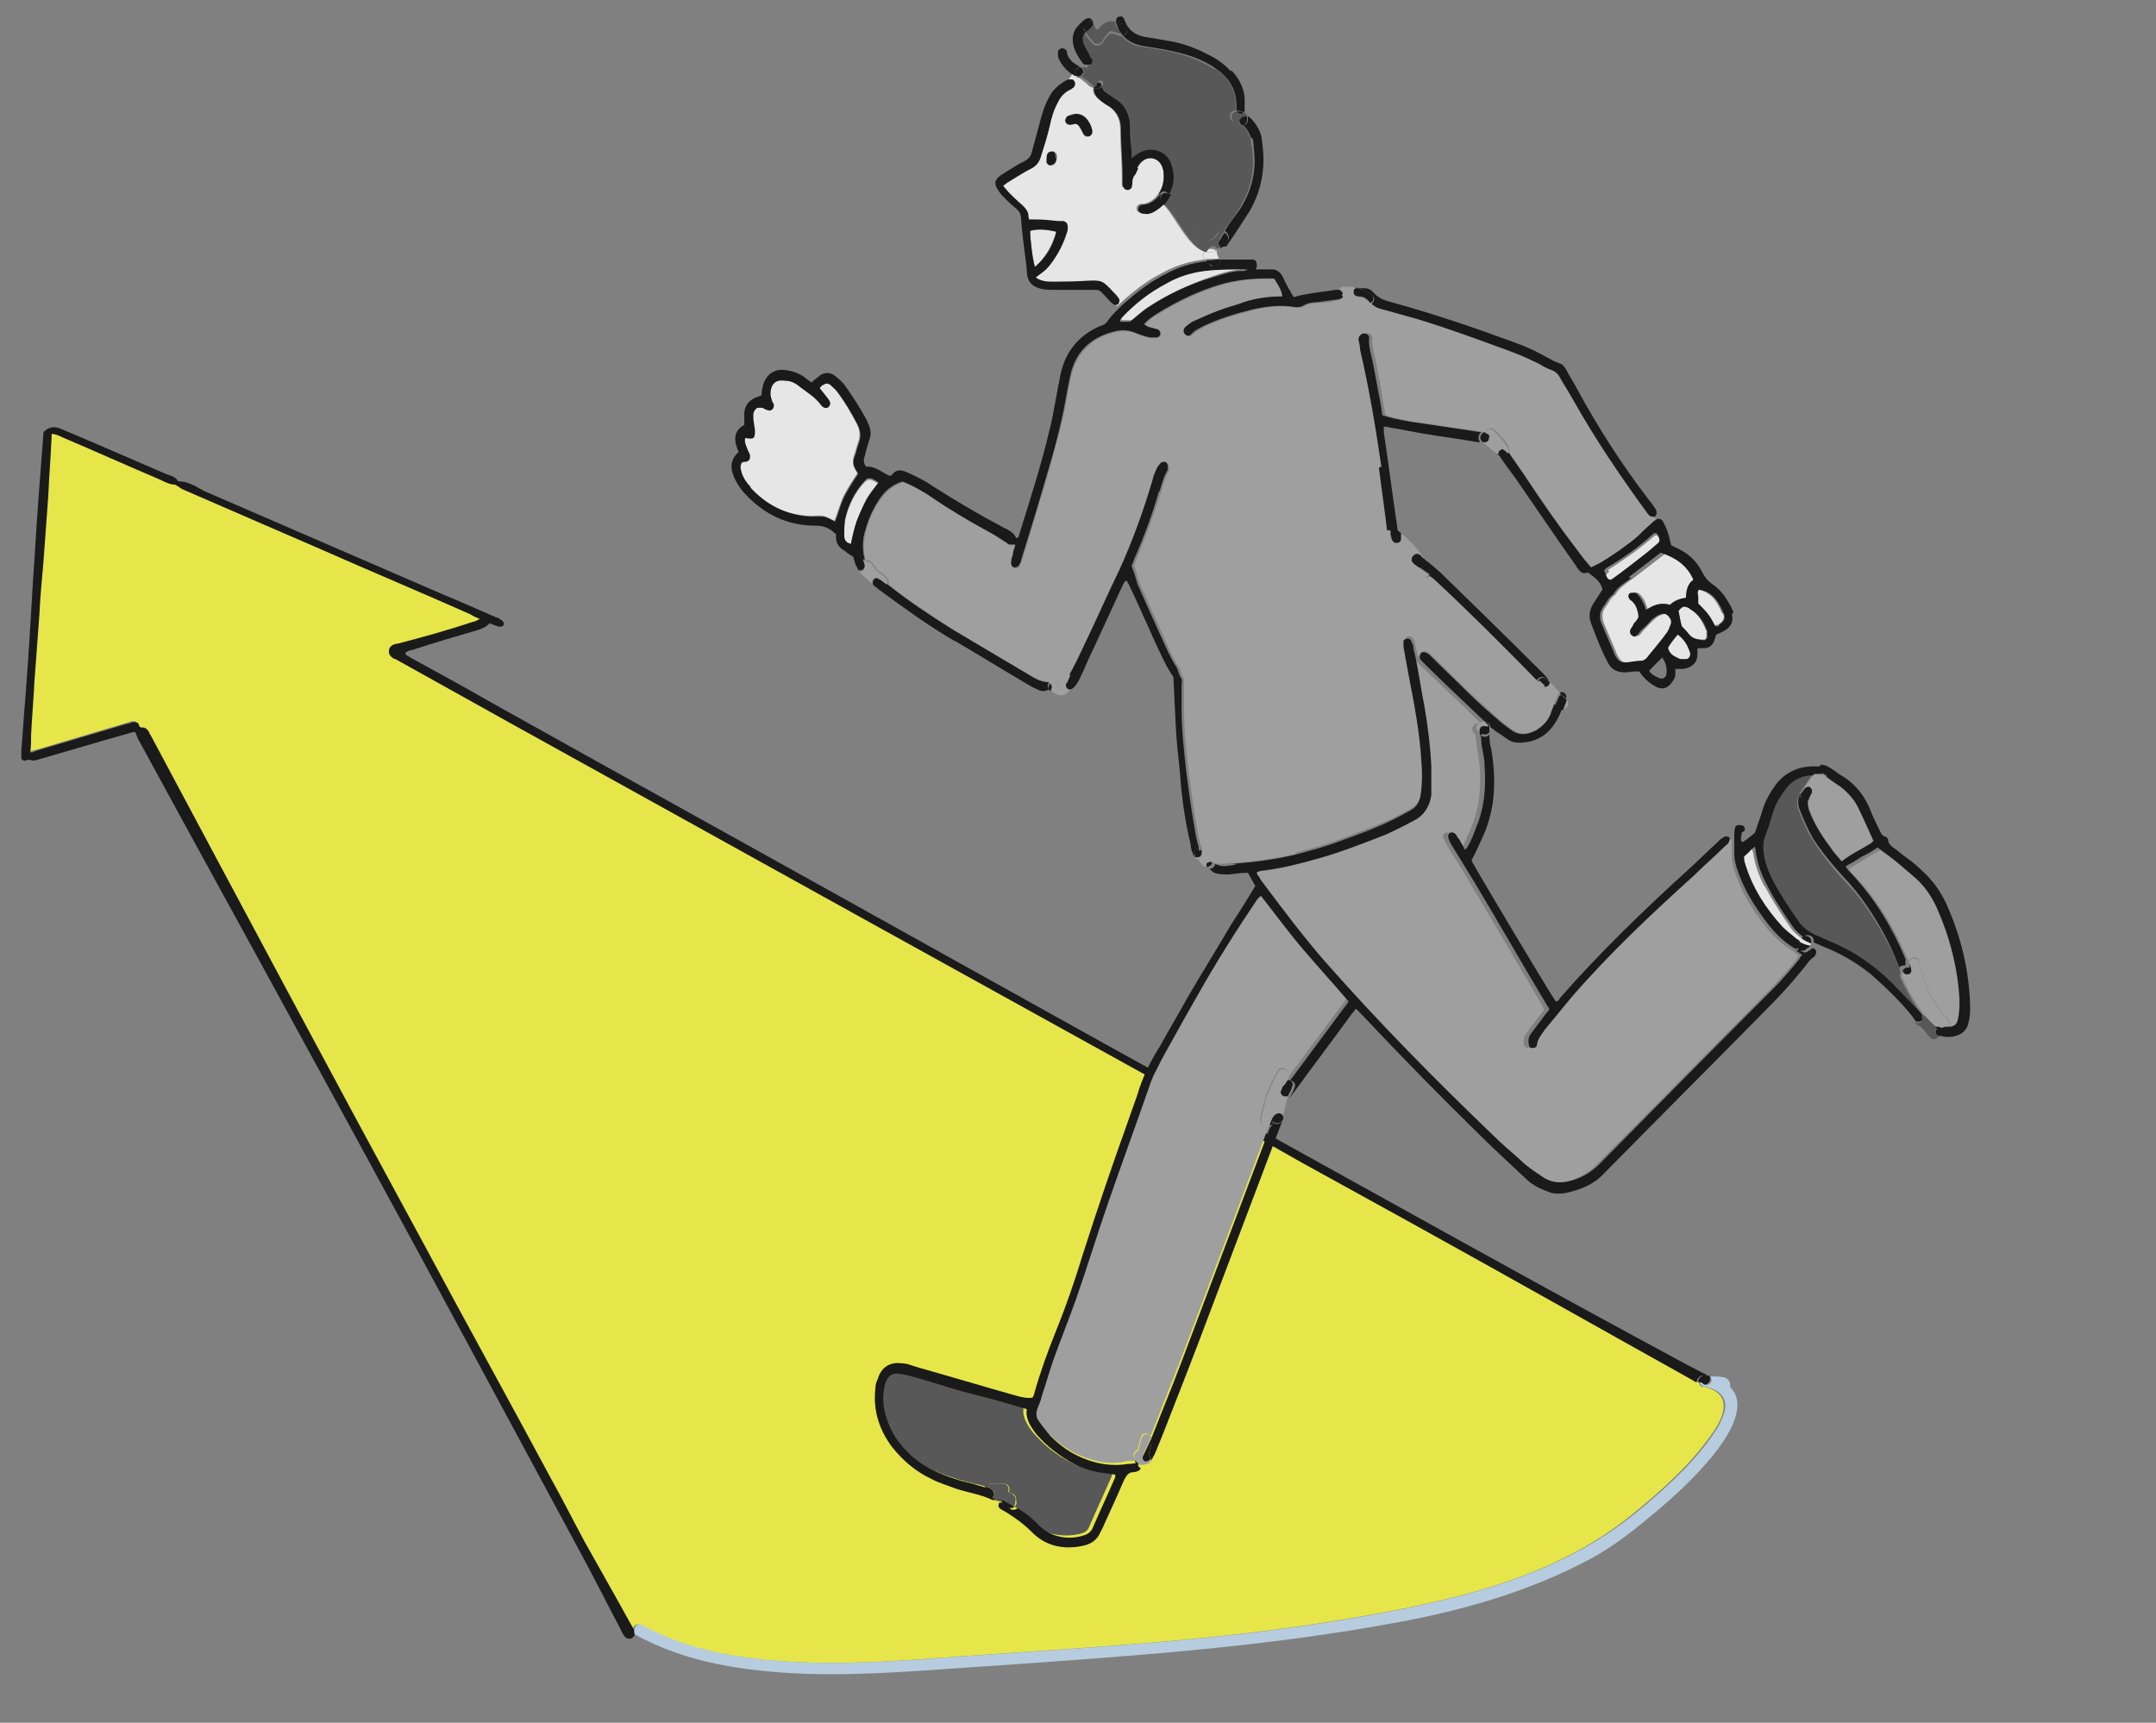 <?xml version="1.0" encoding="UTF-8"?>
<svg id="_レイヤー_1" xmlns="http://www.w3.org/2000/svg" version="1.1" viewBox="0 0 263.3 210.4">
  <rect x="0" y="0" width="263.3" height="210.4" fill="#808080" stroke="none"/>
  <!-- Generator: Adobe Illustrator 29.7.1, SVG Export Plug-In . SVG Version: 2.1.1 Build 8)  -->
  <defs>
    <style>
      .st0 {
        fill: #c4e0f6;
      }

      .st1 {
        fill: #a6a6a6;
      }

      .st2 {
        fill: #fff;
      }

      .st3 {
        fill: #ffff3c;
      }

      .st4 {
        opacity: .8;
      }

      .st5 {
        fill: #4d4d4d;
      }
    </style>
  </defs>
  <g class="st4">
    <g>
      <path class="st3" d="M207.9,169.3c1.3.3,2.6.9,2.6,2.4,0,1.5-1.1,3-2,4.2-2.5,3.4-5.8,6.3-9.1,9-10,8.2-23,10.8-35.4,12.9-15.5,2.6-31.2,3.4-46.8,4.5-6.6.5-13.2,1-19.8.7-6.5-.3-13.3-1.3-19.1-4.5-.5-.3-.9,0-1,.4-.1-.2-.2-.5-.4-.7-1.9-3.3-3.8-6.7-5.6-10-1.4-2.5-2.7-5.1-4.1-7.7-5.1-9.5-10.3-18.9-15.4-28.4-11.3-20.7-22.3-41.6-33.5-62.4,0-.1-.1-.3-.2-.4-.2-.3-.4-.5-.7-.5-.3,0-.4,0-.5-.3-.2-.4-.5-.5-.8-.4-.2,0-.4.1-.7.2-3.7,1.1-7.4,2.2-11.1,3.3-.2,0-.4.1-.7.2,0-.8,0-1.5.1-2.2.1-2.1.2-4.3.4-6.4.2-2.7.4-5.4.6-8.1.2-2.2.3-4.4.5-6.5.2-2.7.4-5.5.6-8.2.2-2.4.3-4.7.4-7.1,0-.1,0-.3,0-.4.5,0,.9.3,1.3.4,4,1.7,8,3.5,12,5.2.6.3,1.2.7,1.9.6,0,0,.2,0,.3.2.3.2.6.4,1,.6,5.5,2.4,11,4.8,16.6,7.2,6.1,2.6,12.3,5.3,18.4,8,.4.2.7.3,1.2.6-.4.1-.5.2-.7.3-3.1,1-6.2,1.8-9.3,2.7-.3,0-.5.1-.7.2-.6.3-.6,1.1,0,1.5.1,0,.3.1.4.2,4.7,2.6,9.3,5.2,14,7.8,28.2,15.6,56.4,31.2,84.5,46.8,4.1,2.3,8.1,4.6,12.2,6.9,4.5,2.5,9.1,5,13.6,7.5,11.3,6.3,22.7,12.7,34,19,.2.1.4.2.6.3,0,.2.2.5.5.5Z"/>
      <path d="M207.4,168.8c0-.4.3-.9.9-.8,0,0,.2,0,.3,0,0,0,0,0,.1,0,.2.2.2.6,0,.8-.2.3-.5.4-.8.2-.2,0-.4-.2-.5-.3Z"/>
      <path class="st0" d="M120.3,203.5c-7.5.5-15,1.2-22.4.9-6.9-.3-14-1.3-20.2-4.7,0,0-.2-.1-.2-.2,0-.1,0-.3,0-.4,0,0,0-.1,0-.2.1-.4.5-.7,1-.4,5.8,3.2,12.5,4.2,19.1,4.5,6.6.3,13.2-.2,19.8-.7,15.6-1.1,31.3-1.9,46.8-4.5,12.4-2.1,25.4-4.8,35.4-12.9,3.3-2.7,6.6-5.6,9.1-9,.9-1.2,1.9-2.7,2-4.2,0-1.5-1.3-2.1-2.6-2.4-.3,0-.5-.3-.5-.5.2,0,.4.2.5.3.3.1.6,0,.8-.2.2-.2.1-.6,0-.8,0,0,.1,0,.2,0,.5,0,1.2,0,1.7.2.3.2.5.5.5.8,0,.1,0,.2,0,.3,3.9,4-6.3,12.9-8.8,15-2.6,2.2-5.3,4.4-8.3,6-7.1,3.8-14.9,6.1-22.8,7.6-16.8,3.2-33.9,4.3-50.9,5.5Z"/>
      <path d="M77.4,199.1c0,.1,0,.3,0,.4-.1-.2-.2-.4-.1-.6,0,0,0,.1,0,.2Z"/>
      <path d="M21.5,59.2c-.7,0-1.3-.3-1.9-.6-4-1.7-8-3.5-12-5.2-.4-.2-.8-.4-1.3-.4,0,.2,0,.3,0,.4-.1,2.4-.3,4.7-.4,7.1-.2,2.7-.4,5.5-.6,8.2-.2,2.2-.4,4.4-.5,6.5-.2,2.7-.4,5.4-.6,8.1-.1,2.1-.3,4.3-.4,6.4,0,.7,0,1.4-.1,2.2.3,0,.5-.1.7-.2,3.7-1.1,7.4-2.2,11.1-3.3.2,0,.4-.1.7-.2.4,0,.7,0,.8.4,0,.3.3.3.5.3.3,0,.5.2.7.5,0,.1.1.3.2.4,11.1,20.8,22.2,41.6,33.5,62.4,5.1,9.5,10.3,18.9,15.4,28.4,1.4,2.5,2.7,5.1,4.1,7.7,1.9,3.4,3.8,6.7,5.6,10,.1.2.3.5.4.7,0,.2,0,.4.1.6,0,.2-.2.4-.4.5-.3.1-.6,0-.8-.2-.2-.3-.4-.6-.5-.9-1.8-3.4-3.5-6.8-5.3-10.1-8.8-16.3-17.6-32.7-26.5-49-7.2-13.2-14.4-26.4-21.6-39.5-1.8-3.3-3.6-6.6-5.4-9.9-.2-.3-.3-.7-.5-1.1-.3,0-.6.1-.9.2-3.6,1-7.2,2.1-10.7,3.1-.4.1-.8.3-1.2.1-.2,0-.4,0-.6.1-.3,0-.5-.1-.5-.4,0-.3,0-.5,0-.8.2-2.2.3-4.4.5-6.5.1-1.4.2-2.7.3-4.1.3-4.2.5-8.5.8-12.7.3-5.1.7-10.3,1.1-15.4,0,0,0-.1,0-.2q.9-1,2.2-.4c4.3,1.8,8.6,3.7,12.8,5.5.5.2,1.1.3,1.4.8,0,0,.1.1.2.1,1.2,0,2.1.7,3.1,1.2,9.7,4.2,19.4,8.4,29.1,12.6,2.2.9,4.4,1.9,6.5,2.8.2,0,.4.2.6.3.3.2.4.4.3.6,0,.2-.4.3-.7.2-.3-.1-.6-.2-1-.4-.3.4-.8.6-1.3.8-2.7.8-5.5,1.6-8.2,2.5-.3,0-.6.2-.8.3,0,.4.4.4.6.6,3.3,1.8,6.6,3.6,9.9,5.5,8.6,4.8,17.2,9.6,25.7,14.3,21.8,12.1,43.6,24.3,65.5,36.4,17.7,9.8,35.4,19.7,53.2,29.3,1.1.6,2.2,1.2,3.4,1.8.2.1.5.2.7.4,0,0,0,0,0,0,0,0,0,0-.1,0,0,0-.2,0-.3,0-.5-.1-.9.4-.9.8-.2,0-.4-.2-.6-.3-11.3-6.3-22.6-12.7-34-19-4.5-2.5-9.1-5-13.6-7.5-4.1-2.3-8.1-4.6-12.2-6.9-28.2-15.6-56.4-31.2-84.5-46.8-4.7-2.6-9.3-5.2-14-7.8-.1,0-.3-.1-.4-.2-.6-.4-.5-1.2,0-1.5.2-.1.5-.2.7-.2,3.1-.8,6.3-1.7,9.3-2.7.2,0,.4-.2.7-.3-.5-.2-.9-.4-1.2-.6-6.1-2.7-12.3-5.3-18.4-8-5.5-2.4-11.1-4.8-16.6-7.2-.3-.1-.6-.4-1-.6,0,0-.2-.2-.3-.2Z"/>
    </g>
    <g>
      <path class="st1" d="M138.6,178.1c0,0,0,.2,0,.3,0,0,0,0,0,0-.4,0-.8,0-1.2.1-1.9.4-3.7,0-5.4-.7-1.5-.6-2.8-1.6-4-2.7-.5-.5-1-1.2-1.4-1.8-.4-.5-.4-1-.2-1.6.2-.4.3-.9.5-1.4.5-1.5.9-3,1.4-4.4.9-2.5,1.9-5,2.8-7.5,1.4-4,2.6-8,4-12,1.7-4.9,3.5-9.8,5.2-14.7,0-.2.2-.5.3-.7.6-1.2,1.3-2.4,1.9-3.6,1.2-2.1,2.4-4.2,3.6-6.4,2.2-3.9,4.7-7.7,7.1-11.4.1-.2.3-.3.5-.5,1.8,2.2,3.5,4.5,5.2,6.6,1.8,2.1,3.7,4.2,5.5,6.3-.2.3-.3.5-.5.7-2.2,3-4.4,5.9-6.6,8.9,0,0,0-.2,0-.3.2-.8-.9-1.2-1.3-.5-.4.8-.8,1.5-1.1,2.3,0,0-.2.2-.2.3-.1.4-.2.8-.3,1.2-.2.7-.4,1.4-.5,2.1-.1.7.6,1.1,1.1.7-3.6,9.5-7.2,19.1-10.8,28.6-1.2,3.1-2.5,6.3-3.7,9.4-.3-.4-.9-.5-1.1,0-.2.5-.3,1.1-.5,1.7-.3.1-.6.5-.4.9Z"/>
      <path class="st1" d="M211.5,102.5c0,.7,0,1.3,0,2,0,.6.1,1.2.3,1.8.8,2.5,2.1,4.7,3.7,6.7,1,1.3,2.1,2.3,3.5,3.2.2.1.4.3.7.5-.2.2-.3.4-.4.6-1,1.2-2,2.4-3.1,3.5-7.1,7.2-14.2,14.4-21.3,21.5-.9.9-1.9,1.5-3.1,1.9-1.4.5-2.7.4-4-.5-.9-.6-1.8-1.2-2.6-2-1-1-2.1-1.9-3.1-2.8-7.2-6.9-14.1-14.1-20.8-21.5-2.6-3-5-6.2-7.4-9.4-.2-.3-.4-.6-.6-.9,0-.1,0-.3-.2-.5.3,0,.6-.2.9-.2,2.2-.2,4.3-.8,6.4-1.4,2.9-.8,5.7-1.9,8.5-3,1.2-.5,2.3-1.1,3.4-1.7,1.3-.7,2-1.7,2.1-3.1.2-1.1.2-2.3,0-3.4-.1-2.4-.4-4.8-.8-7.2-.4-2-.7-4.1-1.1-6.1h.4s0,0,0,.1c.1.2.3.4.5.6,2.5,2.4,5,4.7,7.4,7.1,0,0,0,0,0,0-.2,0-.5,0-.7.2-.3.2-.4.6-.2.9,0,.1.2.2.3.3,0,0,0,0,0,0,0,.3,0,.6.1.9.1,1,.3,1.9.4,2.9.2,2.6,0,5.1-1,7.5-.3.8-.7,1.5-1,2.3,0,.1-.2.3-.4.5-.3-.5-.5-.9-.7-1.3-.1-.2-.2-.4-.4-.6-.2-.2-.5-.3-.7-.2-.2.1-.4.4-.2.7.2.3.3.7.5,1,.9,1.5,1.9,2.9,2.7,4.4,3,5,5.9,10,8.9,15.1,0,.1.1.3.2.4-.2.3-.5.6-.7.9-.5.7-1,1.3-1.5,2-.3.4-.4.8-.3,1.3,0,.2.2.4.4.5.3,0,.6,0,.6-.4,0-.8.6-1.3,1-1.9,1.1-1.4,2.2-2.7,3.3-4,4.6-5.3,9.7-10.1,14.9-14.8,1.3-1.1,2.5-2.3,3.7-3.5.2-.2.3-.3.5-.5,0-.1.1-.3.1-.4h.3Z"/>
      <path class="st1" d="M158.1,104.3c-2.5.6-5,.9-7.5,1.1-.9,0-1.8.3-2.6-.1,0,0,.2-.2.2-.3,0-.1,0-.2.1-.3,0-.2-.1-.5-.3-.6,0,0,0,0-.1,0-.1-.2-.3-.3-.4-.5-.2-.2-.5-.3-.8-.1-.2-.8-.4-1.5-.5-2.3-.4-2.2-.7-4.5-1-6.7-.3-2.6-.6-5.3-.6-8,0-.9,0-1.9,0-2.8,0-.3,0-.6,0-.8-.4-.5-.4-1.2-.8-1.7-.4-.6-.7-1.2-1-1.9-1.2-2.7-2.4-5.3-3.6-8-.1-.3-.2-.6-.3-1-.1-.4-.2-.8-.4-1.2,0-.2.2-.5.3-.8,1.1-2.7,2.1-5.4,3-8.2.3-.9.4-1.8,1-2.6,0-.1,0-.4,0-.5,0-.2-.2-.4-.4-.5-.2,0-.4,0-.5.2-.2.3-.4.6-.6,1-.2.4-.3.8-.4,1.2-1,3.7-2.4,7.3-4,10.8-1.4,3.1-2.9,6.3-4.4,9.4-.5,1.2-1.2,2.3-1.7,3.4-.3-.1-.8,0-1,.4,0,.2-.1.3-.2.5,0,0,0,.1-.1.2,0,0-.1-.1-.2-.2-.4-.3-.8-.2-1,.1,0,0-.1,0-.2-.1,0,0,0,0-.1,0-.7-.1-1.3-.5-2-.8-3.2-1.9-6.4-3.7-9.6-5.7-2.7-1.7-5.4-3.5-7.9-5.5.1-.3,0-.6-.1-.8-.4-.4-.8-.7-1.2-.9-.3-.4-.5-.8-.8-1.1-.2-.2-.5-.2-.7-.2,0,0,0,0,0,0-.3-1.1-.2-2.2,0-3.3.3-1.4.9-2.7,1.7-3.9.7-1.1,1.7-1.9,2.9-2.3,1.1.4,2.1.9,3.1,1.6,2.6,1.7,5.4,3.3,8.1,4.9.5.3,1,.6,1.4.9.2,0,.3.3.5.3.2,0,.4,0,.7,0-.1.4-.2.8-.3,1.2,0,.3-.2.6-.2.9,0,.3.1.6.4.7.2,0,.5,0,.6-.4,0-.2.1-.4.2-.5,1.1-3.5,2.1-7.1,3.2-10.6.6-2.2,1.2-4.5,1.8-6.8.4-1.7.6-3.4,1-5.1.7-2.9,2.5-4.7,5.3-5.4.9-.2,1.9-.2,2.8.2.5.2,1.1.4,1.6.5.2,0,.5,0,.8,0,.3,0,.5-.3.5-.5,0-.2-.1-.4-.4-.5-.4,0-.7-.2-1.1-.3-.2,0-.3-.2-.5-.3.5-.6,1-1,1.6-1.3,2.1-1.3,4.3-2.4,6.6-3.2,2.2-.8,4.4-1.2,6.8-1.1.3,0,.6,0,.9,0,.4.7.9,1.3,1,2.2-1.7,0-3.2.2-4.7.7-1,.3-2,.6-3,1-1.1.4-2.2.9-3.3,1.4-.3.2-.6.4-.9.7-.2.2-.2.6,0,.8.2.2.5.3.8,0,.4-.4,1-.7,1.5-1,1.9-.9,3.9-1.5,5.9-2,1.7-.5,3.5-.6,5.3-.3.4,0,.7,0,1-.2.5-.3,1.1-.4,1.7-.4.7,0,1.5-.1,2.2-.3.3,0,.7-.2.9-.3,0,0,0,0,0-.1,0,0,.2,0,.3,0,.5,0,.9.1,1.3.2.3,0,.8.2,1.1.4.3.2.6.2.8,0,.4.3.9.5,1.4.7,1.5.4,2.9.8,4.3,1.2,3.9,1.2,7.7,2.5,11.5,4,1.1.4,2.1.9,3.2,1.4.5.2,1.1.6,1.6.8.5.2.8.4,1,.9.5.9,1.1,1.8,1.6,2.7,2.7,4.8,5.8,9.4,9.1,13.9.2.2.4.4.6.4l.4.7s0,0,0,0c-.2.1-.4.4-.6.5-.5.5-1,1-1.6,1.5-1.4,1.2-3,2.2-4.5,3.2-.4.2-.8.4-1.2.6-.6-.7-1.1-1.3-1.6-2-2.3-3-4.4-6.1-6.5-9.2-.6-.9-1.2-1.8-1.8-2.6,0,0-.1-.2-.2-.3,0-.2.1-.4,0-.6-.4-.9-1.1-1.5-1.8-2.2-.4-.4-.9-.1-1.1.3,0,0,0,0-.1,0,0,0,0,0,0,0-.8-.2-1.7-.3-2.6-.4-2-.3-4.1-.6-6.1-.9-1.1-.2-2.3-.4-3.4-.8-.2-1-.4-2-.5-3-.2-1.1-.4-2.1-.6-3.2-.2-1.1-.6-2.2-.5-3.3,0-.4-.5-.6-.9-.4-.2.2-.4.4-.4.7,0,.4,0,.8.2,1.2,1.1,4.7,1.9,9.5,2.6,14.3.4,2.6.7,5.1,1,7.7-.5.1-.8.9-.2,1.3.2.1.4.2.6.4.9.6,1.6,1.4,2.2,2.2,0,.1.1.2.2.3,0,0,0,0,0,0,.3.4.6.9.8,1.3.3.5.9.4,1.1,0,.3.2.5.4.8.6,4.2,4,8.4,8.1,12.5,12.3,0,.2,0,.5,0,.7-.2.3-.3.8.2,1,.6.3,1.1.7,1.6,1.1-.2.3-.3.7-.4,1.1-.3.9-1,1.6-1.8,2.1-1,.6-2,.7-3,0-.4-.3-.8-.5-1.2-.9-1.4-1.2-2.7-2.4-4.1-3.7-1.5-1.4-3-2.9-4.5-4.4-.2-.2-.4-.4-.7-.5-.2-.1-.4,0-.6.1-.1.1-.2.3-.1.4h-.4c0-.4-.2-.9-.3-1.5,0-.3-.1-.5-.3-.7,0-.1-.3-.2-.5-.2-.2,0-.3.2-.4.3,0,.2,0,.4,0,.7.2,1.1.4,2.2.6,3.3.7,3.6,1.5,7.2,1.6,10.9,0,1.3.1,2.6-.1,3.8-.2.9-.6,1.5-1.3,2-.4.2-.7.4-1.1.6-2.4,1.3-4.9,2.1-7.4,3.1-1.8.7-3.7,1.2-5.6,1.7Z"/>
      <path class="st1" d="M237.8,125.6c.3-.2.5-.7.1-1.1-1.9-2-3-4.4-3.5-7.1-.1-.7-1-.6-1.3,0,0,0,0,0,0,0-1.6-3.7-3.6-7.3-6.5-10.3-.3-.3-.6-.6-.8-1,.7-.4,1.3-.8,2-1.2.6-.4,1.3-.8,1.9-1.1.9.7,1.7,1.3,2.6,2,.7.6,1.4,1.1,2.1,1.8,1,1,1.9,2.1,2.5,3.5,1.7,3.6,2.6,7.4,2.8,11.3,0,.8,0,1.6-.2,2.4-.1.6-.5.9-1.1.9-.2,0-.3,0-.5,0Z"/>
      <path class="st1" d="M221.1,97.4c.3-.5.7-1,1-1.5.4.3,1.2.2,1.1-.5,0-.1,0-.2,0-.4.6.4,1.1.8,1.7,1.2,1,.7,1.8,1.7,2.3,2.9.5,1.2,1.1,2.5,1.7,3.7-.2.1-.3.3-.5.4-.8.5-1.6.9-2.4,1.4-.3.2-.6.4-1,.7-.3-.4-.7-.8-1-1.2-1.2-1.6-2.3-3.2-3-5.1-.2-.5-.2-.9-.1-1.3.1,0,.2-.1.3-.2Z"/>
      <path class="st5" d="M135.8,179.9c0,.1,0,.2,0,.3-.9,2.1-1.9,4.2-2.8,6.3-.2.5-.6.7-1,.8-1.2.3-2.4.3-3.6,0-.9-.3-1.6-.8-2.2-1.5-.7-.7-1.5-1.3-2.3-1.8.2-.2.3-.4.2-.7,0-.2,0-.5-.2-.7,0,0,0,0-.1-.1t0,0s0,0,0,0c-.2-.1-.4-.2-.6-.3.2-.4,0-1-.6-1h-1.6c-.3,0-.5.2-.6.4-.4-.2-.9-.3-1.4-.4-.8-.2-1.7-.4-2.5-.7-2.3-.7-4.5-1.7-6.2-3.5-1.4-1.4-2.3-3.1-2.7-5-.2-1.1-.2-2.2.1-3.2.3-1,.9-1.4,1.9-1.2.3,0,.7.1,1,.2,2.1.6,4.2,1.3,6.4,1.9,2.6.8,5.3,1.5,8,2.2-.2,1.2.5,2.2,1.2,3.1,1.3,1.5,2.8,2.7,4.6,3.6.9.5,1.8.8,2.9,1,.7.1,1.4.2,2.1.3Z"/>
      <path class="st5" d="M217.8,96.6c.9-1.2,2-1.9,3.5-1.9,0,0,0,0,0,0-.2.2-.4.5-.6.8-.3.4-.6.9-.9,1.3,0,.1-.1.2-.1.4-.3.6-.3,1.2,0,1.9.5,1.2.9,2.3,1.6,3.4,1.3,2.1,2.9,4,4.6,5.8.6.7,1.2,1.3,1.7,2.1,1.8,2.5,3.3,5.1,4.4,8,0,.1,0,.2.1.4-.1.2-.1.4,0,.7,1.2,2.4,2.4,4.8,4.6,6.3,0,0-.1,0-.2,0,0,0-.1,0-.2,0-.5-.6-.9-1.2-1.6-1.6-.1,0-.2,0-.3,0,0,0,0,0,0,0-.1-.2-.3-.4-.5-.6-1.1-1.2-2.2-2.3-3.3-3.4-2.2-2.3-4.9-4-7.9-5.2-.5-.2-1-.4-1.6-.7-.7-.3-1.4-.8-1.8-1.5-1.1-1.6-2.1-3.2-3.1-4.9-.6-1.1-.9-2.2-1.2-3.4-.1-.7-.1-1.3.1-2,.4-1,.7-2,1-3,.3-1,.8-1.9,1.4-2.7Z"/>
      <path class="st5" d="M148.4,8.4c1.6,1.1,2.6,2.5,2.5,4.5,0,.2,0,.4,0,.6,0,0,0,0,0,0h0c-.4,0-.7.3-.7.7s.3.7.7.7.1,0,.2,0c.1.2.3.4.6.4s0,0,0,0c.5.4.8,1,1,1.6.1.4.1.8.2,1.2.4,2.8-.2,5.3-1.7,7.6-.5.8-1.1,1.6-1.7,2.4,0,0,0,.1-.1.2-.2,0-.5,0-.7.2-.5.6-1,1.2-1.7.6-.6-.5-1-1.2-1.5-1.8-.8-1.3-1.5-2.6-2.7-3.6.6-1.1.7-2.2.3-3.5-.6-2-2.8-2.4-4.2-1.4-.2.1-.4.3-.7.5,0-.4,0-.6,0-.8,0-1.1-.1-2.3-.2-3.4,0-1.2-.6-2.2-1.6-2.9-.3-.2-.6-.4-.9-.6-.4-.3-.8-.5-.9-1.1.3-.4,0-1.1-.5-1.1-.1,0-.2,0-.3,0-.2-.1-.2-.3-.5-.5-.2-.2-.3-.2-.5-.2v-.7c0,0,.1,0,.2,0,.2-.2.3-.4.2-.6,0-.2-.2-.3-.3-.5-.2-.4-.4-.7-.6-1.1-.4-.8-.3-1.3.1-1.8.3.5.7,1,1.1,1.4.3.3.8.2,1.1-.1.2-.3.8-1.3,1.2-1.2.4,0,.7.3,1.1.3,0,0,0,0,.1,0,.6.7,1.4,1.2,2.4,1.3,1.3.2,2.6.4,3.9.7,1.8.4,3.5,1.1,5.1,2.1Z"/>
      <path class="st2" d="M215.5,108.2c.9,1.7,2,3.4,3.1,5,.4.6.9,1,1.4,1.4,0,0,0,.1-.1.2-.1,0-.3.2-.4.3-.2-.2-.5-.3-.7-.5-.5-.4-1-.7-1.4-1.2-2.1-2.3-3.7-4.8-4.6-7.8,0-.3,0-.6-.1-.8.5-.4.8-.8,1.3-1.2,0,.2,0,.4.1.5.2,1.5.7,2.9,1.4,4.2Z"/>
      <path class="st2" d="M210.4,74.9c.3.6,0,1-.6,1.4-.1,0-.3,0-.5.2-.3-.5-.6-1-.9-1.5-.4-.5-.8-.9-1.2-1.3,0-.3.1-.6,0-.9,0-.3,0-.5.1-.8,1.7.3,2.4,1.5,3,2.9Z"/>
      <path class="st2" d="M208.4,77c0,.2,0,.4,0,.7,0,.2-.2.5-.4.4-.7,0-1.3-.1-1.8-.7-.3-.3-.6-.7-.9-1-.1-.7-.2-1.3-.4-1.9.6-.6.8-.6,1.3-.3,1,.6,1.7,1.6,2.1,2.7Z"/>
      <path class="st2" d="M206.4,79.7c.1.4-.1.8-.5.8-.2,0-.5,0-.7,0-.6-.3-1.4-.5-1.5-1.4.4-.6.8-1.1,1.2-1.6.8.6,1.2,1.3,1.5,2.2Z"/>
      <path class="st2" d="M196.4,69.6c2-1.3,3.9-2.6,5.7-4.2,0,0,.1,0,.3,0,0,.1.2.3.3.5.1.3,0,.6-.2.8-.4.4-.8.8-1.3,1.1-1.4,1.1-2.8,2.1-4.2,3.2,0,0-.2,0-.3.1-.4-.2-.4-.6-.6-.9.2-.1.3-.3.4-.4Z"/>
      <path class="st2" d="M137.1,38.6c1.6-1.7,3.5-3.1,5.5-4.2,1.4-.8,3-1.2,4.6-1.5,1.7-.2,3.4-.2,5.3-.2-.4.1-.5.2-.6.2-.1,0-.3,0-.4,0-1.1.1-2.2.4-3.3.8-2.7.9-5.3,2.1-7.7,3.6-.8.5-1.5,1.1-2.3,1.8-.3,0-.8,0-1.2,0-.1-.3,0-.4.2-.5Z"/>
      <path class="st2" d="M203.1,67.5c1.8.5,3.2,1.5,4,3.3-.7.5-.8,1.3-.9,2.2-.8,0-1.5.3-2,.9-1.1-.4-2,0-2.9.6-.2-.4-.3-.7-.4-1-.2-.4-.5-.9-.9-1.1-.2,0-.4-.1-.5,0-.3,0-.4.4-.3.6,0,0,0,.1.1.2.8.5,1,1.3,1.1,2.1,0,.4-.4.6-.6.9-.1.2-.3.4-.4.7-.1.2,0,.5.2.7.2.1.4.1.6,0,.2-.2.4-.5.6-.7.4-.4.8-.9,1.3-1.3.2-.2.5-.4.8-.5.4-.2.7-.2,1.1.1.3.3.5.7.3,1.1-.1.3-.2.7-.4.9-.7,1-1.5,2-2.3,2.9-.2.3-.5.5-.9.6-.7,0-1.3.2-2,.2-.5,0-.8-.2-1-.6-.1-.2-.3-.4-.3-.6-.5-1.2-1-2.3-1.5-3.5-.3-.7-.3-1.5.2-2.1.4-.5.6-1.1,1.2-1.5.5-.9,1.4-1.4,2.2-2,1.3-1,2.6-2,3.9-3Z"/>
      <path class="st2" d="M105.7,61.3c-.4.8-.8,1.6-1.1,2.5-.3.9-.5,1.8-.7,2.8-.6-.1-.8-.5-.8-1,0-.7,0-1.4.1-2,.4-1.8,1.2-3.5,2.5-4.8,0,0,.2-.1.3-.2,0,0,0,0,.2,0,.4,0,.7.3,1.1.5-.5.8-1.1,1.5-1.6,2.3Z"/>
      <path class="st2" d="M91,53.4c1,.2,1.2,0,1.1-.9,0-.3,0-.5-.1-.8,0-.4-.1-.7-.1-1.1,0-.4.2-.6.5-.9.2-.1.4-.2.6,0,.2.1.5.2.7.3.4.1.8-.3.7-.7,0-.1-.2-.3-.2-.4,0-.3-.2-.6-.2-.9,0-.9.4-1.7,1.7-1.6.6,0,1.2.3,1.7.6,1,.8,2.1,1.4,2.8,2.4.3.4.6.4.9.2.3-.2.3-.5,0-.9-.3-.4-.7-.8-1.1-1.4.2-.1.3-.3.5-.4.3-.2.6-.2.8,0,.3.3.6.5.9.9.9,1.2,1.7,2.6,2.4,3.9.4.7.5,1.5.2,2.3-.2.5-.3,1.1-.5,1.6-.2.7-.2,1.3.2,1.8,0,.1.1.3.2.4-.6.9-1.2,1.8-1.7,2.8-.4.9-.7,2-1.1,3-.4-.2-.9-.5-1.4-.6-.5-.1-1,0-1.6,0-3-.1-5.4-1.4-7.4-3.6-.5-.5-.8-1.1-1.1-1.7-.1-.4-.3-.8,0-1.3.1,0,.3,0,.5-.1.4-.1.6-.4.5-.7,0-.3-.2-.6-.3-.8-.2-.4-.5-.9-.3-1.4,0,0,.1,0,.1,0Z"/>
      <path class="st2" d="M125.8,28.2c.9-.2,1.9-.2,3.2.1-.5,1.7-1.3,3.1-2.6,4.3-.3-.9-.6-3.5-.6-4.4Z"/>
      <path class="st2" d="M130.1,14.8c0,.3.4.6.8.4,0,0,0,0,.1,0,.4-.2.7,0,.9.4.2.3.3.6.5.9.1.2.5.3.7.1.2-.1.3-.3.3-.6-.1-.6-.4-1.1-.8-1.6-.3-.3-.7-.5-1.3-.5-.2,0-.4,0-.7.2-.3.1-.5.4-.5.7ZM128.6,18.5c-.2,0-.4,0-.6.3-.2.3-.2.6-.1,1,0,.2.3.4.5.4.2,0,.4-.1.5-.3.1-.2.1-.4.2-.6,0-.1,0-.2,0-.3,0-.2-.2-.4-.4-.5ZM127,19.2c.3-1.3.7-2.5,1.1-3.8.3-1,.5-2,1-2.9.4-.7.9-1.3,1.6-1.6.1,0,.2,0,.3-.2.2-.1.3-.4.2-.6,0-.2-.2-.3-.4-.4,0,0-.2,0-.3,0l.5-.7c.1,0,.3.1.4.2,0,0,.1.1.2.2.4.2.7.5,1.1.8,0,0,.1.1.2.2.2.2.4.3.6.3,0,0,0,.2,0,.3,0,.5.3.8.7,1.1.3.2.5.4.8.6,1.2.7,1.8,1.7,1.8,3,0,1.9.2,3.8.2,5.8,0,.3,0,.6,0,.9,0,.2,0,.4.2.5.1.1.3.2.5.2.2,0,.4-.2.4-.3,0-.3,0-.6.1-.9,0-.2,0-.4.2-.5.3-.2.3-.6.5-.9.2-.3.4-.6.6-.8.8-.7,2-.4,2.4.6.1.2.2.5.2.8.1.9-.1,1.8-.6,2.5-.5.8-1.3,1.3-2.1,1.3-.4,0-.6.3-.6.6,0,.3.3.5.6.5.4,0,.8,0,1.2-.2.5-.3,1-.6,1.3-1,1.5,1.3,3.1,5.4,5.2,5.9-.2.2-.3.6-.1.8,0,0,0,.1.1.2-1.8.2-3.5.7-5.1,1.6-1.4.7-2.7,1.6-3.9,2.6-.6.5-1.1,1-1.7,1.5l-.2-.2c.2-.2.2-.5,0-.7-.2-.2-.4-.5-.6-.7-1.4-1.6-1.4-1.5-3.5-1.4-1.4,0-2.7,0-4.1.1-.6,0-1.3,0-1.9-.5.2-.1.3-.3.5-.4.6-.4,1.1-.9,1.5-1.5.8-1.1,1.4-2.3,1.8-3.6,0-.2.1-.4.1-.7,0-.3-.2-.6-.5-.7-.2,0-.4,0-.6,0-1,0-1.9-.1-2.9-.2-.2,0-.5,0-.7,0,0-.2-.1-.3-.1-.4,0-.6-.4-1-.8-1.4-.5-.5-1.1-1-1.6-1.5-.2-.2-.4-.5-.7-.8.3-.2.5-.4.7-.5,1-.6,1.9-1.2,2.9-1.7.5-.3.9-.7,1-1.3Z"/>
      <path d="M237.8,125.6c-.2.1-.4.2-.7,0,0,0,0,0-.1,0,.2,0,.4,0,.6,0,0,0,.2,0,.3,0Z"/>
      <path d="M236.7,125.8c.2.3.2.6.1.8,0,0,0,0,0,0,0,0-.2-.1-.3-.2-.2-.2-.1-.6,0-.7,0,0,0,.1.2.2Z"/>
      <path class="st5" d="M234.9,124c.7.4,1.1,1,1.6,1.6-.2.2-.3.5,0,.7,0,0,.2.2.3.2,0,0,0,0,0,0-.2.4-.7.6-1.1.2-.5-.5-.8-1.2-1.5-1.5-.2-.1-.3-.3-.3-.4.2.2.5.2.7,0,.2-.2.2-.5,0-.8,0,0,.2,0,.3,0Z"/>
      <path d="M234.6,123.9c.2.4.2.7,0,.8-.2.1-.4.1-.7,0,0-.4.3-.9.7-.8Z"/>
      <path d="M233.1,119c-.3,0-.5,0-.7-.3,0,0,0,0,0-.2.2-.3.5-.4.8-.3,0-.1,0-.3,0-.4,0-.2,0-.3,0-.4.1.3.2.6.3.9,0,.3-.1.6-.3.6Z"/>
      <path class="st1" d="M232.4,118.7c.1.3.4.4.7.3.2,0,.4-.4.3-.6,0-.3-.2-.6-.3-.9.2-.5,1.1-.7,1.3,0,.5,2.7,1.6,5.1,3.5,7.1.3.3.2.8-.1,1.1,0,0-.2,0-.3,0-.2,0-.4,0-.6,0-2.2-1.5-3.5-4-4.6-6.3-.1-.2,0-.5,0-.7,0,0,0,.1,0,.2Z"/>
      <path d="M222.5,94.5c-.4,0-.8,0-1.1,0,0,0,.1-.1.2-.2.3-.2.6-.4.9-.3.1,0,.2,0,.3.1.3.2.4.5.5.8-.2-.2-.5-.3-.7-.5Z"/>
      <path d="M219.8,97.1c.1-.3.3-.6.5-.8.2-.2.5-.3.7-.2.2.1.4.4.3.7,0,.1-.1.3-.2.4-.1.2-.2.3-.2.5-.4.2-1-.1-1-.6Z"/>
      <path class="st2" d="M221,115.6c-.5,0-1-.3-1.5-.6.1-.1.3-.2.4-.3,0,0,0-.1.1-.2.3.2.6.4.9.5,0,0,.2,0,.3.1,0,.2-.1.3-.2.5Z"/>
      <path d="M220.9,115.1c-.3-.1-.6-.3-.9-.5.1-.2.3-.3.5-.3.4,0,.7.3.7.7,0,0,0,.1,0,.2,0,0-.2,0-.3-.1Z"/>
      <path class="st1" d="M221.1,96.1c-.2-.1-.5,0-.7.2-.2.3-.4.5-.5.8,0-.1,0-.2.1-.4.3-.4.6-.9.9-1.3.2-.3.4-.6.6-.8.3,0,.7,0,1.1,0,.2.2.5.3.7.5,0,.1,0,.2,0,.4,0,.7-.7.8-1.1.5-.4.5-.7,1-1,1.5,0,.1-.2.2-.3.2,0-.2.1-.3.2-.5,0-.1.1-.3.2-.4,0-.3,0-.5-.3-.7Z"/>
      <path d="M221.4,102.3c-.7-1.1-1.1-2.2-1.6-3.4-.3-.7-.2-1.3,0-1.9,0,.5.6.8,1,.6-.1.4,0,.9.1,1.3.7,1.9,1.8,3.5,3,5.1.3.4.7.8,1,1.2.4-.3.7-.5,1-.7.8-.5,1.6-.9,2.4-1.4.2-.1.4-.3.5-.4-.6-1.3-1.1-2.5-1.7-3.7-.5-1.2-1.3-2.1-2.3-2.9-.6-.4-1.2-.8-1.7-1.2,0-.3-.2-.6-.5-.8-.1,0-.2,0-.3-.1v-.6c.7,0,.9.2,1.7.7.4.3.8.6,1.2.8,1.5,1,2.5,2.3,3.2,4,.3.8.7,1.6,1.1,2.4.2.4.3.8.8.9.1,0,.3.3.3.4,0,.4.3.7.6.9.6.4,1.1.9,1.7,1.3.7.5,1.4,1.1,2,1.7,1.2,1.1,2.1,2.4,2.8,3.9,1.8,4,2.8,8.2,2.9,12.5,0,.7,0,1.3-.2,2-.2,1-.9,1.5-1.9,1.7-.7.1-1.3,0-1.9-.2.1-.2.1-.5-.1-.8,0,0-.1-.1-.2-.2,0,0,.1,0,.2,0,0,0,.1,0,.2,0,0,0,0,0,.1,0,.3.2.5.1.7,0,.2,0,.3,0,.5,0,.6,0,1-.3,1.1-.9.2-.8.2-1.6.2-2.4-.2-3.9-1.2-7.7-2.8-11.3-.6-1.3-1.4-2.5-2.5-3.5-.7-.6-1.4-1.2-2.1-1.8-.8-.7-1.7-1.3-2.6-2-.6.4-1.2.8-1.9,1.1-.6.4-1.3.8-2,1.2.2.4.5.7.8,1,2.8,3,4.9,6.5,6.5,10.3,0,0,0,0,0,0,0,.1,0,.3,0,.4,0,.1,0,.3,0,.4-.3,0-.6,0-.8.3,0-.1,0-.2-.1-.4-1.1-2.9-2.6-5.5-4.4-8-.5-.7-1.1-1.4-1.7-2.1-1.7-1.8-3.3-3.7-4.6-5.8Z"/>
      <path d="M220.6,115.9s0,0,0,0c0,0,0,0,0,0-.3.3-.7.3-1,0,0,0,0-.1-.1-.2-.1-.3,0-.6.1-.8h0c.4.3.9.5,1.5.6,0,0-.1.1-.2.2,0,0-.1,0-.2.1Z"/>
      <path d="M212.7,101.7c0,.4-.2.7,0,1.1,0,0,.2,0,.2,0,.5-.3.9-.7,1.3-1,.2-.1.2-.4.3-.6.2-.7.5-1.4.7-2.1.3-1.1.8-2,1.4-2.9,1.2-1.8,3-2.7,5.2-2.6.3,0,.5,0,.7,0v.6c-.4,0-.7.1-.9.3,0,0-.1.1-.2.2,0,0,0,0,0,0-1.5,0-2.7.7-3.5,1.9-.6.8-1.1,1.7-1.4,2.7-.3,1-.6,2-1,3-.2.7-.2,1.3-.1,2,.2,1.2.6,2.3,1.2,3.4.9,1.7,2,3.3,3.1,4.9.5.7,1.1,1.1,1.8,1.5.5.2,1,.4,1.6.7,3,1.2,5.6,2.9,7.9,5.2,1.1,1.1,2.2,2.3,3.3,3.4.2.2.3.4.5.6,0,0,0,0,0,0-.4,0-.8.4-.7.8,0,0-.1-.1-.2-.2-.1-.1-.2-.2-.3-.4-1.5-1.9-3.3-3.6-5.1-5.2-1.5-1.2-3.1-2.2-4.9-3-.7-.3-1.4-.6-2.1-.9,0,0,0-.1,0-.2,0-.4-.3-.7-.7-.7s-.4.1-.5.3c-.5-.4-1-.8-1.4-1.4-1.1-1.6-2.2-3.2-3.1-5-.7-1.3-1.2-2.7-1.4-4.2,0-.1,0-.3-.1-.5-.5.4-.8.8-1.3,1.2,0,.2,0,.5.1.8.9,3,2.5,5.5,4.6,7.8.4.4.9.8,1.4,1.2.2.2.5.4.7.5h0c-.2.2-.3.5-.1.8l-.4.2c-1.4-.8-2.5-1.9-3.5-3.2-1.6-2.1-2.9-4.2-3.7-6.7-.2-.6-.3-1.2-.3-1.8,0-.7,0-1.3,0-2v-.2c0-.3,0-.6.1-.9,0-.3.4-.4.8-.3.3,0,.4.3.4.6Z"/>
      <path class="st1" d="M190.8,86.6c.1-.4.3-.7.4-1.1,0,0,0-.1,0-.2.7.5.2,1.4-.5,1.3Z"/>
      <path d="M190.9,84.6c.3,0,.4.4.4.7h0c-.3-.2-.6-.4-.8-.7.1-.1.3-.1.5,0Z"/>
      <path d="M190.5,84.7c.2.2.5.5.8.7h0c0,0,0,.1,0,.2-.1.4-.3.7-.4,1.1,0,0-.1,0-.2,0-.3-.2-.6-.3-.8-.5.1-.3.3-.6.4-.9,0-.2.2-.3.3-.4Z"/>
      <path d="M188,83.4c0,0-.1-.1-.2-.2.2-.4.7-.6,1.1-.2.1.1.2.2.4.4,0,.4-.5.7-.8.5-.2-.1-.4-.3-.5-.4Z"/>
      <path class="st1" d="M188.5,83.8c.3.2.7,0,.8-.5.4.4.8.9,1.2,1.3-.1,0-.2.2-.3.4-.1.3-.3.6-.4.9-.5-.4-1.1-.8-1.6-1.1-.4-.2-.4-.7-.2-1-.2-.2-.2-.5,0-.7,0,0,.1.1.2.2.2.2.3.3.5.4Z"/>
      <path d="M184.1,55.3c-.2.3-.6.5-1,.3,0,0-.2,0-.2-.1,0-.2,0-.4.2-.5.2-.2.4-.2.6,0,.1.1.3.2.4.4Z"/>
      <path d="M206.3,74.3c-.6-.3-.8-.3-1.3.3.1.6.2,1.2.4,1.9.3.3.6.6.9,1,.5.6,1.1.6,1.8.7.2,0,.4-.2.4-.4,0-.2,0-.5,0-.7-.4-1.1-1-2.1-2.1-2.7ZM206.4,79.7c-.3-.9-.7-1.6-1.5-2.2-.5.5-.9,1.1-1.2,1.6.2.9.9,1.1,1.5,1.4.2,0,.4,0,.7,0,.4,0,.6-.5.5-.8ZM203.5,82.5c0-.3.1-.6,0-.9,0-.5-.3-1-.5-1.3-.5.5-1,1-1.6,1.6.2.4.7.7,1.2.9.4.2.8,0,.9-.4ZM196,69.9c.2.4.2.8.6.9,0,0,.2,0,.3-.1,1.4-1,2.8-2.1,4.2-3.2.4-.3.8-.7,1.3-1.1.3-.2.3-.5.2-.8,0-.2-.2-.3-.3-.5-.1,0-.2,0-.3,0-1.7,1.6-3.7,3-5.7,4.2-.1,0-.3.2-.4.4ZM199.2,70.6c-.8.6-1.7,1.1-2.2,2-.6.4-.8,1-1.2,1.5-.5.7-.5,1.4-.2,2.1.5,1.2,1,2.3,1.5,3.5,0,.2.2.4.3.6.2.4.6.6,1,.6.7,0,1.3-.2,2-.2.4,0,.7-.3.9-.6.8-1,1.6-1.9,2.3-2.9.2-.3.3-.6.4-.9.2-.4,0-.8-.3-1.1-.3-.3-.7-.3-1.1-.1-.3.1-.5.3-.8.5-.4.4-.8.9-1.3,1.3-.2.2-.4.5-.6.7-.2.2-.4.2-.6,0-.2-.1-.3-.4-.2-.7.1-.2.3-.4.4-.7.2-.3.5-.5.6-.9-.1-.8-.3-1.6-1.1-2.1,0,0,0-.1-.1-.2-.1-.2,0-.6.3-.6.2,0,.4,0,.5,0,.4.2.7.7.9,1.1.2.3.3.6.4,1,.9-.6,1.8-1,2.9-.6.6-.6,1.3-.8,2-.9,0-.9.2-1.7.9-2.2-.8-1.8-2.2-2.7-4-3.3-1.3,1-2.6,2-3.9,3ZM209.9,76.3c.6-.3.9-.8.6-1.4-.6-1.4-1.3-2.6-3-2.9-.2.2-.2.5-.1.8,0,.3,0,.6,0,.9.4.4.8.8,1.2,1.3.4.5.6,1,.9,1.5.2,0,.4,0,.5-.2ZM211.5,75c.2.8,0,1.4-.7,1.9-.3.2-.7.4-1.2.6-.2.4-.2,1-.7,1.4-.5.4-1,.2-1.6.3,0,.2,0,.5,0,.7,0,1.2-.9,1.7-1.8,1.8-.3,0-.6,0-.9,0,0,.3,0,.5,0,.7,0,.3-.2.7-.4.9-.5.8-1.3,1-2.1.5-.7-.4-1.4-1-1.9-1.8-.5,0-.9,0-1.4.1-1.1.1-2-.2-2.5-1.3-.8-1.5-1.4-3.1-2-4.7-.3-.8-.2-1.6.3-2.4.4-.6.7-1.1,1.1-1.7-.2-1-1-1.5-1.8-2.1-.4.2-.7.1-1-.2-.2-.2-.4-.5-.5-.7-2.5-3.5-4.9-7.1-7.4-10.7-.6-.8-1.2-1.6-1.8-2.5,0-.1-.2-.2-.2-.4,0,0,0,0,0,0,0,0,.2,0,.2.1.4.2.8,0,1-.3,0,0,.2.2.2.3.6.9,1.2,1.7,1.8,2.6,2.1,3.2,4.2,6.2,6.5,9.2.5.7,1,1.3,1.6,2,.4-.2.8-.4,1.2-.6,1.6-1,3.1-2,4.5-3.2.5-.5,1-1,1.6-1.5.2-.2.4-.4.6-.5,0,0,0,0,0,0,.4-.3.8-.1,1,.4.2.4.4.8.5,1.2.2.5.2.9.4,1.5.1,0,.3.2.6.3,1.4.6,2.5,1.6,3.2,3,.3.6.7,1.1,1.3,1.5,1,.7,1.6,1.6,2.2,2.7.1.2.2.5.3.7Z"/>
      <path class="st1" d="M181.8,53.7c0-.1,0-.4,0-.5-.2-.2-.4-.3-.6-.3,0,0,0,0,.1,0,.2-.4.7-.7,1.1-.3.7.7,1.3,1.3,1.8,2.2.1.2.1.5,0,.6-.1-.1-.2-.3-.4-.4-.2-.2-.4-.2-.6,0-.2.1-.2.3-.2.5-.7-.4-1.3-1-1.9-1.5.1,0,.2,0,.3,0,.2,0,.3-.2.4-.3Z"/>
      <path d="M182,88.7s0,0,0,.1c0,0-.1,0-.2-.1-.2-.2-.3-.4-.5-.6,0,0,0,0,.1,0,.2,0,.5.3.5.6Z"/>
      <path class="st1" d="M182,88.8c0,.2,0,.4-.1.6,0-.2,0-.5,0-.7,0,0,0,0,0,0,0,0,0,0,0,0,0,0,0,0,0,0,0,0,.1,0,.2.1Z"/>
      <path d="M181.8,88.7s0,0,0,0c0,0,0,0,0,0,0,0,0,0,0,0Z"/>
      <path d="M181.9,88.7s0,0,0,0c0,0,0,0,0,0,0,0,0,0,0,0,0,0,0,0,0,0,0,0,0,0,0,0Z"/>
      <path d="M180.9,89.8c0,0-.2-.1-.2-.2,0,0,0-.1,0-.2,0-.6.2-.8.9-.7,0,0,.2,0,.3,0,0,.2,0,.5,0,.7,0,0,0,0,0,0-.2.3-.6.4-.9.2Z"/>
      <path d="M181.8,53.7c0,.1-.2.3-.4.3-.1,0-.2,0-.3,0,0,0,0,0-.1-.1-.4-.4-.2-.8.2-1.1.2,0,.4.2.6.3.1,0,.1.4,0,.5Z"/>
      <path class="st1" d="M180.7,89.5c-.1,0-.2-.1-.3-.3-.2-.3,0-.8.2-.9.2,0,.4-.2.7-.2.2.2.4.4.5.6,0,0,0,0,0,0,0,0,0,0,0,0,0,0,0,0,0,0,0,0-.2,0-.3,0-.6-.1-.9,0-.9.7,0,0,0,.1,0,.2,0,0,0,0,0,0Z"/>
      <path d="M211.2,102.5c0,.1,0,.3-.1.4-.1.2-.3.3-.5.5-1.2,1.2-2.5,2.3-3.7,3.5-5.2,4.7-10.3,9.5-14.9,14.8-1.1,1.3-2.2,2.7-3.3,4-.4.6-.9,1.1-1,1.9,0,.3-.3.4-.6.4-.2,0-.4-.2-.4-.5-.1-.5,0-.9.3-1.3.5-.7,1-1.3,1.5-2,.2-.3.5-.6.7-.9,0-.2-.1-.3-.2-.4-3-5-5.9-10.1-8.9-15.1-.9-1.5-1.8-2.9-2.7-4.4-.2-.3-.4-.7-.5-1-.1-.3,0-.6.2-.7.2-.1.5,0,.7.2.1.2.2.4.4.6.2.4.5.8.7,1.3.2-.2.3-.3.4-.5.4-.7.7-1.5,1-2.3,1-2.4,1.2-4.9,1-7.5,0-1-.3-1.9-.4-2.9,0-.3,0-.6-.1-.9,0,0,.1.2.2.2.3.2.8,0,.9-.2,0,0,0,0,0,0,0,.6,0,1.1.2,1.7.4,2.2.5,4.5.2,6.7-.2,1.2-.5,2.4-1,3.6-.5,1.1-1,2.3-1.6,3.4.5,1,9.8,16.6,10.3,17.2.3,0,.4-.2.5-.4,4.9-5.6,10.3-10.8,15.8-15.8,1.1-1,2.2-2.1,3.4-3.2.2-.2.4-.4.7-.6.3-.2.6-.2.8,0,0,0,.1.2.1.3Z"/>
      <path d="M174.6,70.2c.1-.2.2-.5,0-.7-.2-.4-.4-.8-.7-1.2.2.2.5.3.7.5.6.5,1.2,1,1.7,1.5,4,3.9,8,7.8,12,11.8.3.3.5.5.7.8.1.1.1.3.2.4h0c-.1-.1-.2-.2-.4-.4-.4-.4-.9-.2-1.1.2-4.1-4.2-8.2-8.3-12.5-12.3-.2-.2-.5-.4-.8-.6Z"/>
      <path d="M181.3,88.1c-2.5-2.4-5-4.7-7.4-7.1-.2-.2-.4-.4-.5-.6,0,0,0-.1,0-.2,0-.1,0-.3.1-.4.2-.2.4-.2.6-.1.3.1.5.3.7.5,1.5,1.5,3,2.9,4.5,4.4,1.3,1.3,2.7,2.5,4.1,3.7.4.3.8.6,1.2.9,1,.7,2,.5,3,0,.8-.5,1.5-1.2,1.8-2.1.1-.4.3-.7.4-1.1.3.2.5.4.8.5,0,0,.2,0,.2,0-.2.5-.4,1-.7,1.5-.9,1.6-2.3,2.6-4.3,2.7-.5,0-1.1,0-1.5-.3-.5-.3-1-.7-1.5-1-.3-.2-.5-.4-.8-.6,0,0,0,0,0-.1,0-.3-.3-.5-.5-.6,0,0,0,0-.1,0,0,0,0,0,0,0Z"/>
      <path class="st1" d="M173.4,70.2c-.2-.4-.5-.9-.8-1.3.2.2.4.3.6.4.4.3.9.6,1.3.9-.3.4-.9.5-1.1,0Z"/>
      <path d="M173.3,69.3c-.2-.1-.4-.3-.6-.4,0-.1-.2-.2-.3-.4,0-.3,0-.5.3-.7.2-.2.6-.2.8,0,.1.2.3.4.5.5.3.4.5.8.7,1.2.1.3,0,.5,0,.7-.4-.3-.9-.6-1.3-.9Z"/>
      <path d="M172.4,68.5c0,.1.2.2.3.4,0,0,0,0,0,0-.1-.1-.2-.2-.2-.3Z"/>
      <path class="st1" d="M173.4,67.8c-.2-.3-.6-.2-.8,0-.2.2-.3.5-.3.7-.6-.9-1.4-1.6-2.2-2.2h0c.1,0,.3.1.4,0,.3,0,.5-.2.5-.5,0-.2,0-.4,0-.7,1.2.8,2.1,1.9,2.9,3.1-.2-.1-.3-.3-.5-.5Z"/>
      <path d="M170,66c0-.2-.1-.5-.2-.8,0-.2,0-.4,0-.6.1,0,.3,0,.5,0,.3.1.5.3.8.5,0,.2,0,.4,0,.7,0,.3-.2.5-.5.5-.2,0-.3,0-.4-.1,0,0-.2-.2-.2-.3Z"/>
      <path class="st1" d="M169.8,65.2c0,.3,0,.5.2.8,0,.1.1.2.2.3h0c-.2-.1-.4-.3-.6-.4-.6-.3-.3-1.1.2-1.3,0,.2,0,.4,0,.6Z"/>
      <path d="M168.7,57c-.7-4.8-1.5-9.6-2.6-14.3,0-.4-.1-.8-.2-1.2,0-.3.1-.5.4-.7.3-.2.9,0,.9.4-.1,1.2.3,2.2.5,3.3.2,1.1.4,2.1.6,3.2.2,1,.4,2,.5,3,1.1.4,2.3.6,3.4.8,2,.3,4.1.6,6.1.9.9.1,1.7.3,2.6.4,0,0,0,0,0,0-.3.2-.5.7-.2,1.1,0,0,0,0,.1.1-.1,0-.2,0-.3,0-2.3-.4-4.7-.7-7-1.1-1.1-.2-2.1-.4-3.2-.6-.4,0-.8-.2-1.3-.2,0,.3,0,.5,0,.7.6,4,1.1,8,1.7,12,0,.2,0,.3,0,.5-.2-.2-.5-.3-.8-.5-.2,0-.3-.1-.5,0-.3-2.6-.7-5.2-1-7.7Z"/>
      <path d="M167.5,36c-.5-.4-1.1-.7-1.7-.8.1,0,.2,0,.4,0,0,0,0,0,.2,0,.4,0,.9,0,1.3.5.6.7,1.4,1,2.2,1.2,5.1,1.4,10.1,3.1,15,4.9.8.3,1.6.6,2.4,1,1.1.5,2.1,1.2,3.2,1.6.4.1.6.5.8.8.4.8.9,1.5,1.3,2.3,2.5,4.6,5.3,9,8.5,13.2.2.3.5.6.7.9.1.2.3.4.4.6.2.4.1.7-.1.9,0,0-.2,0-.3,0-.2,0-.4-.1-.6-.4-3.3-4.5-6.4-9.1-9.1-13.9-.5-.9-1.1-1.8-1.6-2.7-.2-.4-.5-.7-1-.9-.6-.2-1.1-.5-1.6-.8-1.1-.5-2.1-1-3.2-1.4-3.8-1.4-7.6-2.8-11.5-4-1.4-.4-2.9-.8-4.3-1.2-.5-.1-1-.3-1.4-.7.3-.2.5-.7.1-1Z"/>
      <path d="M165.8,35.2c.7.2,1.3.4,1.7.8.4.3.2.8-.1,1,0,0-.2-.2-.3-.3-.3-.3-.6-.5-1.1-.5-.5,0-.7-.2-.7-.6,0-.3.1-.4.4-.5Z"/>
      <path class="st1" d="M163.9,35.9c0-.2-.2-.4-.4-.4,0-.3.3-.5.6-.5.5,0,1.1,0,1.6.2-.3,0-.5.3-.4.5,0,.3.2.5.7.6.5,0,.8.2,1.1.5,0,0,.2.2.3.3-.2.2-.6.2-.8,0-.3-.2-.7-.3-1.1-.4-.4-.1-.9-.2-1.3-.2-.1,0-.3,0-.3,0,0-.1.1-.3,0-.4Z"/>
      <path d="M163.9,35.9c0,.1,0,.3,0,.4-.3-.2-.4-.5-.3-.8.2,0,.4.2.4.4Z"/>
      <path d="M156.7,134c-.2,0-.4-.3-.4-.5,0-.2,0-.4.2-.6,0-.2.3-.4.4-.5.1-.2.3-.4.4-.6,0,0,0,0,0,.1.4,0,.7.4.5.8-.1.4-.3.7-.5,1.1,0,0,0,0,0,.1-.1.1-.3.2-.5,0Z"/>
      <path class="st1" d="M155.5,136.4c-.2.3-.3.6-.4.9,0,0,0,.1,0,.2-.4.3-1.2,0-1.1-.7.1-.7.3-1.4.5-2.1,0-.4.2-.8.3-1.2,0-.1.1-.2.2-.3.3-.8.7-1.6,1.1-2.3.4-.7,1.4-.2,1.3.5,0,0,0,.2,0,.3-.1.2-.3.4-.4.6-.1.2-.3.3-.4.5,0,.2-.2.4-.2.6,0,.2.2.4.4.5.2,0,.4,0,.5,0-.3.8-.4,1.6-.6,2.4-.1-.3-.4-.4-.7-.3-.2,0-.4.3-.5.4Z"/>
      <path d="M156.6,136.7c-.1.6-.9.6-1.2.2,0,0,0,.1,0,.2,0,.2-.1.3-.3.4,0,0,0-.1,0-.2.1-.3.2-.6.4-.9.1-.2.3-.3.5-.4.2-.1.5,0,.7.3,0,.2,0,.3-.1.5Z"/>
      <path d="M151.6,15.2c-.3-.2-.3-.5-.2-.8.2-.3.5-.4.8-.2,0,0,0,0,.1,0,0,.1,0,.2,0,.4,0,.4-.3.7-.6.7,0,0-.1-.1-.2-.1Z"/>
      <path d="M151.9,13.7c0,.1-.2.2-.3.2-.2,0-.5-.1-.6-.3.3,0,.6,0,.9.2Z"/>
      <path class="st5" d="M151.6,13.9c.2,0,.3,0,.3-.2,0,0,0,0,0,0,.2.1.4.3.5.6,0,0,0,0-.1,0-.3-.2-.6,0-.8.2-.2.3-.2.6.2.8,0,0,.1,0,.2.1,0,0,0,0,0,0-.3,0-.5-.2-.6-.4,0,0-.1,0-.2,0-.4,0-.7-.3-.7-.7s.3-.7.7-.7h0c0,.2.3.4.6.3Z"/>
      <path d="M149.5,28.4c.4.2.7.7.3,1.2-.3.3-.5.6-.7.7-.1,0-.2-.3-.3-.4,0-.2,0-.4.2-.6.2-.3.3-.6.5-.8Z"/>
      <path d="M152.8,16.9c-.2-.6-.5-1.2-1-1.6.3,0,.6-.3.6-.7,0-.1,0-.2,0-.4.2.1.3.2.5.4.6.7,1.1,1.5,1.2,2.4.1.8.2,1.6.2,2.5,0,2.3-.6,4.4-1.7,6.3-.9,1.4-1.8,2.8-2.7,4.1,0,0-.1.2-.2.2-.2,0-.4.1-.5,0,0,0,0,0,0,0,.2-.2.5-.4.7-.7.4-.4,0-1-.3-1.2,0,0,0-.1.1-.2.5-.8,1.1-1.6,1.7-2.4,1.5-2.3,2.1-4.9,1.7-7.6,0-.4,0-.8-.2-1.2Z"/>
      <path d="M148,32.4c-.1,0-.3-.1-.4-.2-.1-.1-.2-.3-.3-.4.4,0,.8,0,1.2-.1.2,0,.3,0,.5,0,0,.2,0,.5-.2.6-.2.2-.4.3-.7.2Z"/>
      <path d="M147.4,105.4c.1,0,.4-.2.5-.1,0,0,0,0,.1,0,0,0,0,0,0,0,0,.1,0,.3-.2.4-.1.1-.3.2-.5.2-.1-.2,0-.4.1-.6Z"/>
      <path class="st2" d="M148.6,30.6c-.5.2-.9.3-1.3.2,0,0,0,0,.1-.1,0,0,0,0,0,0,0-.2.2-.3.4-.3.3,0,.6,0,.7.3Z"/>
      <path class="st2" d="M147.3,30.8c.4.1.9,0,1.3-.2,0,0,0,.1,0,.2,0,.2.1.4.2.6,0,0,0,.2,0,.2-.2,0-.3,0-.5,0-.4,0-.8,0-1.2.1,0,0,0-.1-.1-.2-.2-.3,0-.6.1-.8Z"/>
      <path d="M146.7,103.8c.1.5,0,.8-.4.9-.2,0-.5,0-.6-.3,0-.3.2-.7.5-.7,0,0,0,0,0,0,0-.1.1-.2.2-.2,0,0,0,0,0,0,0,.1,0,.3,0,.4Z"/>
      <path class="st1" d="M145.8,104.4c.1.3.3.4.6.3.4,0,.5-.4.4-.9,0-.1,0-.3,0-.4.3-.1.6,0,.8.1.1.1.3.3.4.5,0,0,0,0,.1,0,.2.2.3.4.3.6,0,.1,0,.2-.1.3,0,.1-.1.2-.2.3,0,0,0,0-.1,0-.1,0-.4,0-.5.1-.2.1-.2.4-.1.6-.2,0-.3,0-.5-.2-.2-.2-.4-.4-.5-.7-.3,0-.5-.3-.5-.7,0,0,0,0,0,0Z"/>
      <path class="st5" d="M147.3,30.8c-2-.5-3.6-4.6-5.2-5.9,0,0,.2-.2.2-.3.2-.3.4-.6.6-.9,1.2,1,1.9,2.3,2.7,3.6.4.6.8,1.4,1.5,1.8.7.6,1.3,0,1.7-.6.2-.2.5-.3.7-.2-.2.3-.4.5-.5.8-.1.2-.2.4-.2.6,0,.1.1.3.3.4-.1.1-.3.2-.4.3-.2-.2-.4-.4-.7-.3-.2,0-.3.2-.4.3,0,0,0,0,0,0,0,0,0,0-.1.1Z"/>
      <path d="M142.7,23.6c0,0,.2.1.3.2-.2.3-.3.6-.6.9,0,0-.1.2-.2.3,0,0-.1,0-.2-.1-.4-.3-.4-.7-.2-1,.2-.3.5-.5.9-.2Z"/>
      <path d="M155.4,137c.3.4,1,.4,1.2-.2,0-.2,0-.3.1-.5,0,0,0,.2,0,.3,0,0,0,.2-.1.3-2.9,7.7-5.8,15.3-8.7,23-1.9,5.1-3.9,10.2-5.9,15.3-.3.7-.6,1.5-.9,2.2-.1.3-.3.5-.4.8,0,0,0,.1-.1.1,0-.2-.1-.4-.3-.5,0,0,0-.2,0-.2.1-.4.1-.8.3-1.2.1-.3,0-.5,0-.7,1.2-3.1,2.5-6.2,3.7-9.4,3.6-9.5,7.2-19.1,10.8-28.6.1,0,.2-.2.3-.4,0,0,0-.1,0-.2Z"/>
      <path d="M139.7,178.6c-.3-.2-.3-.5,0-1,.3-.6.6-1.3.9-1.9,0,0,0,0,0,0,.1.2.2.5,0,.7-.2.4-.2.8-.3,1.2,0,0,0,.2,0,.2.2.1.3.3.3.5-.3.4-.6.5-.9.3Z"/>
      <path d="M139.6,26.1c-.3,0-.6-.3-.6-.5,0-.3.2-.6.6-.6.8,0,1.6-.6,2.1-1.3h.1c-.2.4-.2.8.2,1.1,0,0,.1,0,.2.1-.4.4-.8.7-1.3,1-.4.2-.8.3-1.2.2Z"/>
      <path class="st1" d="M139,178.7c0-.1-.2-.3-.4-.3,0,0,0-.2,0-.3-.2-.4,0-.7.4-.9.2-.5.2-1.1.5-1.7.2-.5.8-.4,1.1,0,0,0,0,0,0,0-.3.7-.6,1.3-.9,1.9-.2.5-.2.8,0,1,.3.2.6,0,.9-.3,0,0,0,0,0,0,0,.2-.1.5-.3.6-.3.1-.6.2-.8.2-.2,0-.3,0-.5,0,0,0,0-.2,0-.3Z"/>
      <path d="M138.6,178.4c.1,0,.3.2.4.3,0,0,0,.2,0,.3-.2-.1-.4-.4-.4-.6Z"/>
      <path d="M136.6,3.5c-.1-.2-.2-.5-.3-.7,0,0,0,0,0-.1.2,0,.5.2.7.2.8,0,.9,1.3.1,1.4-.2-.2-.4-.5-.5-.7Z"/>
      <path d="M150.4,8.6c1.1,1.2,1.7,2.5,1.6,4.1,0,.3,0,.5,0,.8,0,0,0,.2-.1.2-.3-.1-.6-.2-.9-.2,0,0,0,0,0,0,0-.2,0-.4,0-.6,0-2-.9-3.4-2.5-4.5-1.5-1.1-3.3-1.7-5.1-2.1-1.3-.3-2.6-.5-3.9-.7-1-.2-1.8-.6-2.4-1.3.8,0,.7-1.3-.1-1.4-.2,0-.4-.1-.7-.2h0c0-.2,0-.4.1-.5,0-.1.3-.2.5-.2.2,0,.3.2.4.3,0,0,0,.2.1.3.4,1.1,1.3,1.7,2.4,1.9,1.2.2,2.4.4,3.5.6,1.4.3,2.8.8,4.1,1.5,1.1.5,2.1,1.2,2.9,2.1Z"/>
      <path d="M134.1,10.8c-.2,0-.4,0-.5,0,0-.2,0-.3.1-.5.2-.3.7-.3.8,0,0,0,0,.1,0,.2-.1.2-.3.3-.5.3Z"/>
      <path d="M139,20.6c-.2.3-.2.6-.5.9-.1.1-.1.3-.2.5,0,.3,0,.6-.1.9,0,.1-.3.3-.4.3-.2,0-.4,0-.5-.2-.1-.1-.2-.3-.2-.5,0-.3,0-.6,0-.9,0-1.9-.2-3.8-.2-5.8,0-1.4-.6-2.4-1.8-3-.3-.2-.6-.4-.8-.6-.4-.3-.6-.7-.7-1.1,0,0,0-.2,0-.3.2,0,.3,0,.5,0,.3,0,.4-.1.5-.3,0,.6.5.8.9,1.1.3.2.6.4.9.6,1,.7,1.5,1.7,1.6,2.9,0,1.1.1,2.3.2,3.4,0,.2,0,.4,0,.8.3-.2.5-.4.7-.5,1.4-1,3.6-.6,4.2,1.4.4,1.3.3,2.4-.3,3.5,0,0-.2-.1-.3-.2-.4-.3-.7,0-.9.2h-.1c.5-.8.7-1.7.6-2.6,0-.3-.1-.5-.2-.8-.4-1-1.6-1.3-2.4-.6-.3.2-.5.5-.6.8Z"/>
      <path class="st5" d="M132.5,3.9c0-.1.2-.2.4-.3.2-.2.4-.4.5-.6,0,0,0-.1,0-.2,0,0,0,0,0,0,.2.3.4.6.6.9.4-.5.9-1,1.5-1.1.3,0,.5,0,.7,0h0s0,0,0,.1c0,.3.1.5.3.7.2.3.3.5.5.7,0,0,0,0-.1,0-.4,0-.7-.2-1.1-.3-.4-.1-1,.9-1.2,1.2-.2.4-.8.5-1.1.1-.4-.4-.7-.9-1.1-1.4Z"/>
      <path d="M132.3,3.5c-.5-.7.6-1.4,1.2-.7,0,0,0,.1,0,.2-.1.2-.3.4-.5.6-.1.1-.3.2-.4.3,0-.1-.2-.3-.3-.4Z"/>
      <path d="M131.4,9.3c-.3-.4,0-1,.5-1.1,0,0,0,0,0,0,.2.1.4.3.4.7-.1,0-.2.3-.4.4-.1,0-.3,0-.4,0,0,0,0,0-.1,0Z"/>
      <path class="st5" d="M131.7,9.5c-.1,0-.2-.1-.2-.2,0,0,0,0,.1,0,.1,0,.3,0,.4,0,.2,0,.3-.3.4-.4,0-.4-.2-.6-.4-.7,0,0,0,0,0,0,.1,0,.3,0,.5,0,.2,0,.3.2.5.3h0c.2,0,.3,0,.5.2.2.2.3.4.5.5,0,0,.2,0,.3,0,.6,0,.8.7.5,1.1,0,0,0-.1,0-.2-.2-.3-.7-.4-.8,0,0,.1-.1.3-.1.5-.2,0-.5-.2-.6-.3,0,0-.1-.1-.2-.2-.3-.3-.7-.5-1.1-.8Z"/>
      <path d="M131.9,15.6c-.2-.4-.5-.6-.9-.4,0,0,0,0-.1,0-.4.1-.7-.1-.8-.4,0-.3.1-.6.5-.7.2,0,.5-.1.7-.2.6,0,1,.2,1.3.5.4.4.7,1,.8,1.6,0,.2,0,.4-.3.6-.2.1-.6,0-.7-.1-.2-.3-.3-.6-.5-.9Z"/>
      <path d="M132.3,7.8c-.7-.9-1.3-1.9-1.3-3,0-.7.3-1.3.8-1.8.2-.2.5-.5.8-.7.1,0,.3-.1.3-.1.3,0,.6.3.6.6-.5-.7-1.6,0-1.2.7,0,.1.2.3.3.4-.5.5-.5,1-.1,1.8.2.4.4.7.6,1.1,0,.2.2.3.3.5,0,.2,0,.4-.2.6,0,0-.1,0-.2,0-.2,0-.3,0-.5,0,0,0,0,0,0,0Z"/>
      <path d="M141.5,60.1c-.8,2.8-1.8,5.5-3,8.2-.1.3-.2.6-.3.8.1.4.3.8.4,1.2.1.3.2.6.3,1,1.2,2.7,2.4,5.4,3.6,8,.3.6.6,1.3,1,1.9.4.5.4,1.2.8,1.7.1.2,0,.5,0,.8,0,.9,0,1.9,0,2.8,0,2.7.3,5.3.6,8,.3,2.2.6,4.5,1,6.7.1.8.3,1.6.5,2.3,0,0,0,0,0,0-.1,0-.2.1-.2.2,0,0,0,0,0,0-.3,0-.5.4-.5.7,0,0,0-.2-.1-.3-.1-.3-.2-.7-.2-1-.7-2.9-1.1-5.8-1.3-8.8-.2-1.8-.4-3.6-.5-5.4-.1-2.1-.2-4.2-.3-6.2-.4-.6-.7-1.1-1-1.7-.7-1.4-1.4-2.9-2-4.3-.8-1.7-1.5-3.4-2.3-5-.1-.3-.3-.5-.4-.8-.3.1-.4.4-.5.6-1.2,2.6-2.4,5.2-3.6,7.8-.6,1.2-1.1,2.5-1.7,3.7-.2.4-.4.7-.7,1-.1.1-.3.2-.5.2.2-.3.3-.7.4-1,.1-.4,0-.7-.4-.8.6-1.1,1.2-2.3,1.7-3.4,1.5-3.1,2.9-6.3,4.4-9.4,1.6-3.5,2.9-7.1,4-10.8.1-.4.2-.8.4-1.2.1-.3.3-.7.6-1,0-.1.3-.2.5-.2.2,0,.4.2.4.5,0,.2,0,.4,0,.5-.5.8-.7,1.7-1,2.6Z"/>
      <path d="M130.4,84.1c-.2-.1-.3-.4-.2-.7,0-.1.1-.2.2-.3.1-.2.2-.5.3-.7.3.1.5.4.4.8-.1.3-.2.7-.4,1,0,0-.2,0-.3,0Z"/>
      <path d="M131,9.1c-.7-.4-1.3-1.1-1.7-1.9-.1-.2-.1-.5-.1-.8,0-.3.3-.5.5-.5.2,0,.5.1.6.4,0,.5.3.9.7,1.3.3.2.6.4.9.6-.5,0-.8.7-.5,1.1-.1,0-.3-.1-.4-.2Z"/>
      <path class="st1" d="M128.2,83.5c.2-.3.7-.5,1-.1,0,0,.1.1.2.2,0,0,0-.1.1-.2,0-.2.1-.3.2-.5.2-.5.6-.6,1-.4-.1.2-.2.5-.3.7,0,.1-.1.2-.2.3-.1.3,0,.5.2.7,0,0,.2,0,.3,0-.2.3-.4.5-.6.6-.6.3-1.3,0-1.8-.5,0,0,0,0,0,0,0,0,.1-.2.2-.3,0-.2,0-.4-.2-.6Z"/>
      <path d="M129,19.3c0,.2,0,.4-.2.6,0,.1-.3.2-.5.3-.2,0-.4-.1-.5-.4,0-.3,0-.7.1-1,.1-.2.3-.3.6-.3.2,0,.4.2.4.5,0,0,0,.1,0,.3Z"/>
      <path d="M128.2,83.5c.2.1.3.4.2.6,0,.1,0,.2-.2.3-.2-.3-.2-.6,0-.8Z"/>
      <path d="M122.6,183.2c.4.3.9.5,1.3.8-.2.2-.6.3-1,0-.2-.2-.4-.4-.7-.7-.1,0-.2,0-.3,0,0,0-.2,0-.2,0,.2-.2.4-.2.7-.1,0,0,.1,0,.2,0Z"/>
      <path d="M129,28.3c-1.3-.3-2.3-.4-3.2-.1,0,.9.3,3.6.6,4.4,1.4-1.2,2.2-2.6,2.6-4.3ZM122.5,21.2c.9-.5,1.7-1.1,2.6-1.5.5-.3.8-.6.9-1.1.3-1.1.6-2.2.9-3.3.3-1.2.6-2.3,1.2-3.4.4-.8,1-1.4,1.8-1.9.2-.1.4-.3.7-.3s.2,0,.3,0c.2,0,.3.2.4.4,0,.2,0,.4-.2.6,0,0-.2.1-.3.2-.7.3-1.3.9-1.6,1.6-.5.9-.8,1.9-1,2.9-.3,1.3-.7,2.5-1.1,3.8-.2.6-.5,1-1,1.3-1,.5-1.9,1.1-2.9,1.7-.2.1-.4.3-.7.5.3.3.5.6.7.8.5.5,1,1,1.6,1.5.4.4.8.8.8,1.4,0,.1,0,.2.1.4.2,0,.5,0,.7,0,1,0,2,.1,2.9.2.2,0,.4,0,.6,0,.3.1.5.3.5.7,0,.2,0,.5-.1.7-.4,1.3-1,2.5-1.8,3.6-.4.6-.9,1.1-1.5,1.5-.1.1-.3.2-.5.4.6.4,1.2.5,1.9.5,1.4,0,2.7,0,4.1-.1,2.1-.1,2.1-.1,3.5,1.4.2.2.4.4.6.7.2.2.1.5,0,.7-.2.2-.5.2-.7,0-.3-.2-.5-.5-.8-.8-1-1-.6-.9-2.1-.9-1.4,0-2.9,0-4.3,0-.6,0-1.2,0-1.8-.2-1-.3-1.4-.9-1.5-1.9,0-.7-.1-1.3-.2-2-.2-1.5-.4-3.1-.5-4.6,0-.6-.3-1-.7-1.3-.6-.5-1.1-1-1.6-1.5-.3-.3-.5-.7-.7-1-.3-.6-.1-1,.4-1.4.2-.2.5-.3.8-.5Z"/>
      <path d="M121.3,182.2c.2.2.1.4,0,.6,0,0-.1.1-.2.2,0,0-.2-.1-.3-.2,0,0-.1-.2-.2-.3,0,0,0,0-.1,0-.4-.2-.4-.6-.2-.9,0,0,.2,0,.3,0,.3.1.5.3.7.5Z"/>
      <path class="st5" d="M121.7,183.2c-.2,0-.4-.1-.6-.3,0,0,.1,0,.2-.2.1-.2.2-.4,0-.6-.2-.2-.4-.4-.7-.5,0,0-.2,0-.3,0,.1-.2.3-.4.6-.4h1.6c.6,0,.8.6.6,1,.2,0,.4.2.6.3,0,0,0,0,0,0t0,0s0,0,.1.1c.2.2.3.5.2.7,0,.2,0,.5-.2.7-.4-.3-.9-.5-1.3-.8,0,0-.1,0-.2,0-.3,0-.5,0-.7.1Z"/>
      <path d="M150.6,105.5c2.5-.2,5-.5,7.5-1.1,1.9-.5,3.8-1,5.6-1.7,2.5-.9,5-1.8,7.4-3.1.4-.2.7-.4,1.1-.6.8-.4,1.2-1.1,1.3-2,.2-1.3.2-2.5.1-3.8-.2-3.7-.9-7.3-1.6-10.9-.2-1.1-.4-2.2-.6-3.3,0-.2,0-.5,0-.7,0-.1.2-.3.4-.3.2,0,.4,0,.5.2.1.2.2.5.3.7,0,.5.2,1,.3,1.5.4,2,.7,4.1,1.1,6.1.4,2.4.7,4.8.8,7.2,0,1.1,0,2.3,0,3.4-.2,1.4-.9,2.5-2.1,3.1-1.1.6-2.3,1.2-3.4,1.7-2.8,1.1-5.6,2.2-8.5,3-2.1.6-4.2,1.1-6.4,1.4-.3,0-.6.1-.9.2,0,.2,0,.3.2.5.2.3.4.7.6.9,2.4,3.2,4.8,6.4,7.4,9.4,6.6,7.5,13.6,14.6,20.8,21.5,1,1,2.1,1.9,3.1,2.8.8.8,1.7,1.4,2.6,2,1.2.9,2.5,1,4,.5,1.2-.4,2.2-1,3.1-1.9,7.1-7.2,14.2-14.4,21.3-21.5,1.1-1.1,2.1-2.3,3.1-3.5.1-.2.2-.4.4-.6-.3-.2-.5-.3-.7-.5l.4-.2c0,0,0,.1.1.2.3.3.7.3,1,0,0,0,0,0,0,0,0,0,0,0,0,0,0,0,.1,0,.2-.1,0,0,.1-.1.2-.2,0,0,0,0,0,0,.3,0,.5.2.5.5,0,.2-.1.4-.3.6-.2.1-.4.3-.5.4-1.6,2.1-3.4,4.1-5.3,6-6.6,6.7-13.2,13.3-19.8,20-1.3,1.4-2.9,2-4.7,2.4-.6.1-1.1.1-1.7,0-1.1-.4-2.2-.8-3.1-1.7-1.9-1.8-3.8-3.5-5.7-5.4-4.9-4.8-9.7-9.7-14.4-14.7-.2-.2-.5-.5-.7-.7-.2.2-.3.4-.5.6-2.4,3.3-4.9,6.6-7.3,9.9,0,0-.1.2-.2.3,0,0,0,0,0,0,0,0,0,0,0-.1.2-.4.4-.7.5-1.1.2-.4-.1-.8-.5-.8,0,0,0,0,0-.1,2.2-3,4.4-5.9,6.6-8.9.2-.2.3-.4.5-.7-1.8-2.1-3.7-4.2-5.5-6.3-1.8-2.1-3.5-4.4-5.2-6.6-.2.2-.4.3-.5.5-2.5,3.7-4.9,7.5-7.1,11.4-1.2,2.1-2.4,4.2-3.6,6.4-.7,1.2-1.3,2.4-1.9,3.6-.1.2-.2.5-.3.7-1.7,4.9-3.5,9.8-5.2,14.7-1.4,4-2.6,8-4,12-.9,2.5-1.9,5-2.8,7.5-.5,1.5-.9,2.9-1.4,4.4-.1.5-.3.9-.5,1.4-.2.6-.2,1.1.2,1.6.4.6.9,1.2,1.4,1.8,1.2,1.2,2.5,2.1,4,2.7,1.7.7,3.5,1,5.4.7.4,0,.8-.1,1.2-.1,0,0,0,0,0,0,0,.3.2.5.4.6,0,.1-.1.2-.2.3-.2.1-.5.2-.7.2-.6,0-.8.4-1.1.9-.7,1.6-1.4,3.2-2.1,4.7-.3.6-.5,1.2-.8,1.7-.4,1-1.2,1.5-2.2,1.7-2.4.5-4.6,0-6.3-1.8-.9-.9-1.9-1.6-3-2.3-.2-.1-.5-.3-.7-.4-.3-.2-.3-.5-.2-.7,0,0,0-.1.1-.1,0,0,.2,0,.2,0,0,0,.2,0,.3,0,.3.2.5.4.7.7.3.3.7.2,1,0,.8.5,1.6,1.1,2.3,1.8.6.7,1.4,1.2,2.2,1.5,1.2.4,2.4.4,3.6,0,.4-.1.8-.4,1-.8.9-2.1,1.9-4.2,2.8-6.3,0,0,0-.2,0-.3-.7-.1-1.4-.2-2.1-.3-1-.2-2-.5-2.9-1-1.7-.9-3.3-2.1-4.6-3.6-.7-.9-1.4-1.9-1.2-3.1-2.7-.8-5.3-1.5-8-2.2-2.1-.6-4.2-1.3-6.4-1.9-.3,0-.7-.2-1-.2-1-.2-1.6.2-1.9,1.2-.3,1.1-.3,2.2-.1,3.2.4,1.9,1.3,3.6,2.7,5,1.7,1.8,3.9,2.8,6.2,3.5.8.3,1.7.4,2.5.7.5.1.9.3,1.4.4-.2.3-.1.7.2.9,0,0,0,0,.1,0,0,0,0,.2.2.3,0,0,.2.1.3.2-.1,0-.3,0-.4,0-1.4-.7-3-.9-4.5-1.4-1-.4-2.1-.7-3-1.2-1.9-.9-3.4-2.2-4.7-3.8-1.6-2.1-2.4-4.5-2.1-7.2,0-.4.1-.8.3-1.2.4-1.4,1.5-2.1,2.9-1.9.7,0,1.3.3,2,.5,3.9,1.1,7.9,2.3,11.8,3.4.7.2,1.4.4,2.2.3,0-.1.2-.3.2-.5.7-2.5,1.6-5,2.6-7.5,1.3-3.2,2.4-6.4,3.4-9.7,1.7-5.3,3.5-10.6,5.4-15.9.4-1.1.8-2.3,1.2-3.4.6-2.1,1.6-4.1,2.8-6,1.1-2,2.3-4,3.4-6,1.7-2.9,3.5-5.8,5.2-8.7.9-1.4,1.8-2.8,2.7-4.3.1-.2.2-.3.3-.5-.3-.5-.6-1.1-.9-1.6-.8,0-1.6.1-2.3.2-.6,0-1.2,0-1.8-.2-.2-.1-.4-.3-.6-.5,0,0,0,0,0,0,.2,0,.4,0,.5-.2.1-.1.2-.2.2-.4,0,0,0,0,0,0,.8.5,1.7.2,2.6.1Z"/>
      <path d="M108.3,71.4c-.1.3-.4.5-.8.4-.4-.1-.7-.3-.9-.5,0,0,0-.2,0-.2,0-.3.3-.6.6-.5.1,0,.3.1.4.2.3.2.5.4.8.6Z"/>
      <path d="M116.6,78.3c-3.1-1.8-6-3.9-9-6.1-.3-.2-.6-.5-.9-.7,0,0-.1-.2-.1-.3.3.2.6.4.9.5.4.1.7,0,.8-.4,2.5,2,5.2,3.8,7.9,5.5,3.2,1.9,6.4,3.8,9.6,5.7.6.4,1.2.7,2,.8,0,0,0,0,.1,0,0,0,.2,0,.2.1-.2.2-.2.5,0,.8-.1,0-.3.2-.6.2-.2,0-.5,0-.8-.2-.5-.2-1-.5-1.5-.8-2.9-1.7-5.8-3.5-8.7-5.2Z"/>
      <path class="st1" d="M106.2,68.6c.3.3.6.7.8,1.1.4.3.9.6,1.2.9.2.2.2.5.1.8-.3-.2-.5-.4-.8-.6-.1,0-.3-.2-.4-.2-.3-.1-.6.2-.6.5,0,0,0,.1,0,.2-.2-.2-.4-.3-.5-.5h0c-.4-.3-.8-.6-1.1-1,.1,0,.3,0,.4,0,.2-.1.3-.3.3-.6,0-.2,0-.4-.2-.7,0,0,0,0,0,0,0,0,0,0,0,0,.2,0,.5,0,.7.2Z"/>
      <path d="M104.9,69.7c0-.1-.2-.2-.2-.4-.3-.6.3-1.1.7-1,0,0,0,0,0,0,0,.2.1.4.2.7,0,.2,0,.4-.3.6-.1,0-.3,0-.4,0Z"/>
      <path d="M103.9,66.5c.2-1,.4-1.9.7-2.8.3-.8.7-1.7,1.1-2.5.4-.8,1-1.5,1.6-2.3-.4-.2-.7-.5-1.1-.5-.1,0-.1,0-.2,0,0,0-.2.1-.3.2-1.3,1.4-2.1,3-2.5,4.8-.1.7-.1,1.3-.1,2,0,.5.2.9.8,1ZM91.6,59.5c2,2.2,4.4,3.4,7.4,3.6.5,0,1.1,0,1.6,0,.5.1.9.4,1.4.6.4-1,.6-2,1.1-3,.5-1,1.1-1.9,1.7-2.8,0-.1-.1-.3-.2-.4-.4-.6-.5-1.2-.2-1.8.2-.5.3-1.1.5-1.6.3-.8.2-1.5-.2-2.3-.7-1.4-1.5-2.7-2.4-3.9-.2-.3-.6-.6-.9-.9-.3-.2-.6-.2-.8,0-.2,0-.3.2-.5.4.5.6.8,1,1.1,1.4.3.4.2.7,0,.9-.2.2-.6.2-.9-.2-.7-1-1.8-1.6-2.8-2.4-.5-.4-1-.6-1.7-.6-1.3-.2-1.7.7-1.7,1.6,0,.3.1.6.2.9,0,.1.2.3.2.4.1.4-.3.9-.7.7-.2,0-.5-.2-.7-.3-.2,0-.4,0-.6,0-.3.2-.5.5-.5.9,0,.4,0,.7.1,1.1,0,.3.1.5.1.8,0,.9-.1,1.1-1.1.9,0,0,0,0-.1,0-.1.5.1.9.3,1.4.1.3.3.5.3.8,0,.4-.1.6-.5.7-.2,0-.3,0-.5.1-.3.5-.1.9,0,1.3.2.6.6,1.2,1.1,1.7ZM153.1,32.9h2.2c.6,0,1,.3,1.3.8.3.6.6,1.3,1,1.9.1.3.3.5.4.7.6-.2,1.1-.3,1.7-.4,1.1-.2,2.2-.3,3.4-.5.2,0,.4,0,.6,0,0,0,0,0,0,0,0,.3,0,.7.3.8,0,0,0,0,0,.1-.3.2-.6.3-.9.3-.7.1-1.5.2-2.2.3-.6,0-1.2.1-1.7.4-.3.2-.6.2-1,.2-1.8-.3-3.5-.1-5.3.3-2,.5-4,1.1-5.9,2-.5.3-1.1.5-1.5,1-.3.3-.6.2-.8,0-.2-.2-.2-.6,0-.8.3-.3.6-.5.9-.7,1.1-.5,2.2-1,3.3-1.4,1-.4,2-.6,3-1,1.5-.5,3.1-.7,4.7-.7-.1-.9-.6-1.5-1-2.2-.3,0-.6,0-.9,0-2.3,0-4.6.3-6.8,1.1-2.3.8-4.5,1.9-6.6,3.2-.6.4-1.1.7-1.6,1.3.2.1.3.2.5.3.4.1.7.2,1.1.3.2,0,.4.3.4.5,0,.3-.2.5-.5.5-.3,0-.5,0-.8,0-.5-.1-1.1-.3-1.6-.5-.9-.4-1.8-.5-2.8-.2-2.8.7-4.7,2.5-5.3,5.4-.4,1.7-.6,3.4-1,5.1-.5,2.3-1.1,4.5-1.8,6.8-1,3.5-2.1,7.1-3.2,10.6,0,.2-.1.4-.2.5-.1.3-.4.4-.6.4-.3,0-.5-.4-.4-.7,0-.3.1-.6.2-.9,0-.4.2-.7.3-1.2-.3,0-.5,0-.7,0-.2,0-.3-.2-.5-.3-.5-.3-.9-.6-1.4-.9-2.8-1.5-5.5-3.1-8.1-4.9-1-.6-2-1.2-3.1-1.6-1.3.4-2.2,1.2-2.9,2.3-.8,1.2-1.3,2.5-1.7,3.9-.3,1.1-.3,2.2,0,3.3-.5,0-1.1.4-.7,1,0,.1.2.2.2.4-.1,0-.2-.1-.3-.2-.1-.2-.2-.3-.3-.5-.1-.3-.2-.6-.3-1-.3-.2-.7-.4-1-.7-.7-.4-1.1-.9-1.1-1.7,0-.1,0-.2,0-.4-.1,0-.3-.2-.4-.3-.6-.5-1.3-.7-2.1-.7-3.6,0-6.5-1.5-8.9-4.2-.3-.4-.6-.8-.8-1.2-.7-1.3-.9-2.5.3-3.6-.5-1.2-.8-2.5.7-3.3,0-.3,0-.5,0-.8-.1-1.3.3-2.1,1.5-2.6.2,0,.4-.2.6-.2,0-.5.1-.9.2-1.3.4-1.3,1.4-2,2.7-1.8.9.1,1.7.4,2.4.9.2.2.5.4.8.6.2-.1.3-.3.5-.4.2-.2.4-.3.6-.5.7-.4,1.3-.3,1.9.2.4.3.8.7,1.1,1.1,1,1.4,1.9,2.8,2.7,4.3,0,.2.2.3.2.5.3.7.3,1.3,0,2-.2.7-.4,1.4-.6,2.2,0,.3,0,.6.3.9,1.1-.1,1.9.7,2.8,1.1.1,0,.3,0,.4-.2.5-.6,1-.5,1.6-.3,1.1.5,2.2,1,3.2,1.7,2.8,1.8,5.7,3.5,8.7,5.1.6.3,1.3.6,1.6,1.3.4,0,.3-.3.4-.5,1.3-4.2,2.7-8.5,3.7-12.8.4-1.5.6-3,.9-4.5.1-.7.3-1.4.4-2.1.6-2.9,2.3-4.9,4.9-6,.3-.1.6-.2.8-.5.4-.6,1-1.2,1.5-1.7.5-.5,1.1-1,1.7-1.5,1.2-1,2.5-1.9,3.9-2.6,1.6-.9,3.3-1.4,5.1-1.6.1.2.2.3.3.4.1.1.2.2.4.2.3,0,.5,0,.7-.2.2-.1.2-.4.2-.6,1.1,0,2.3,0,3.4,0,.2,0,.4,0,.6,0,.4,0,.5.4.5.8,0,.1-.1.3-.2.5ZM151.4,33.1c.1,0,.3,0,.4,0,.1,0,.3,0,.6-.2-1.9,0-3.6,0-5.3.2-1.6.2-3.2.7-4.6,1.5-2.1,1.1-3.9,2.5-5.5,4.2-.1.1-.3.3-.2.5.4,0,.9,0,1.2,0,.8-.6,1.5-1.3,2.3-1.8,2.4-1.6,5-2.8,7.7-3.6,1.1-.3,2.1-.7,3.3-.8Z"/>
    </g>
  </g>
</svg>